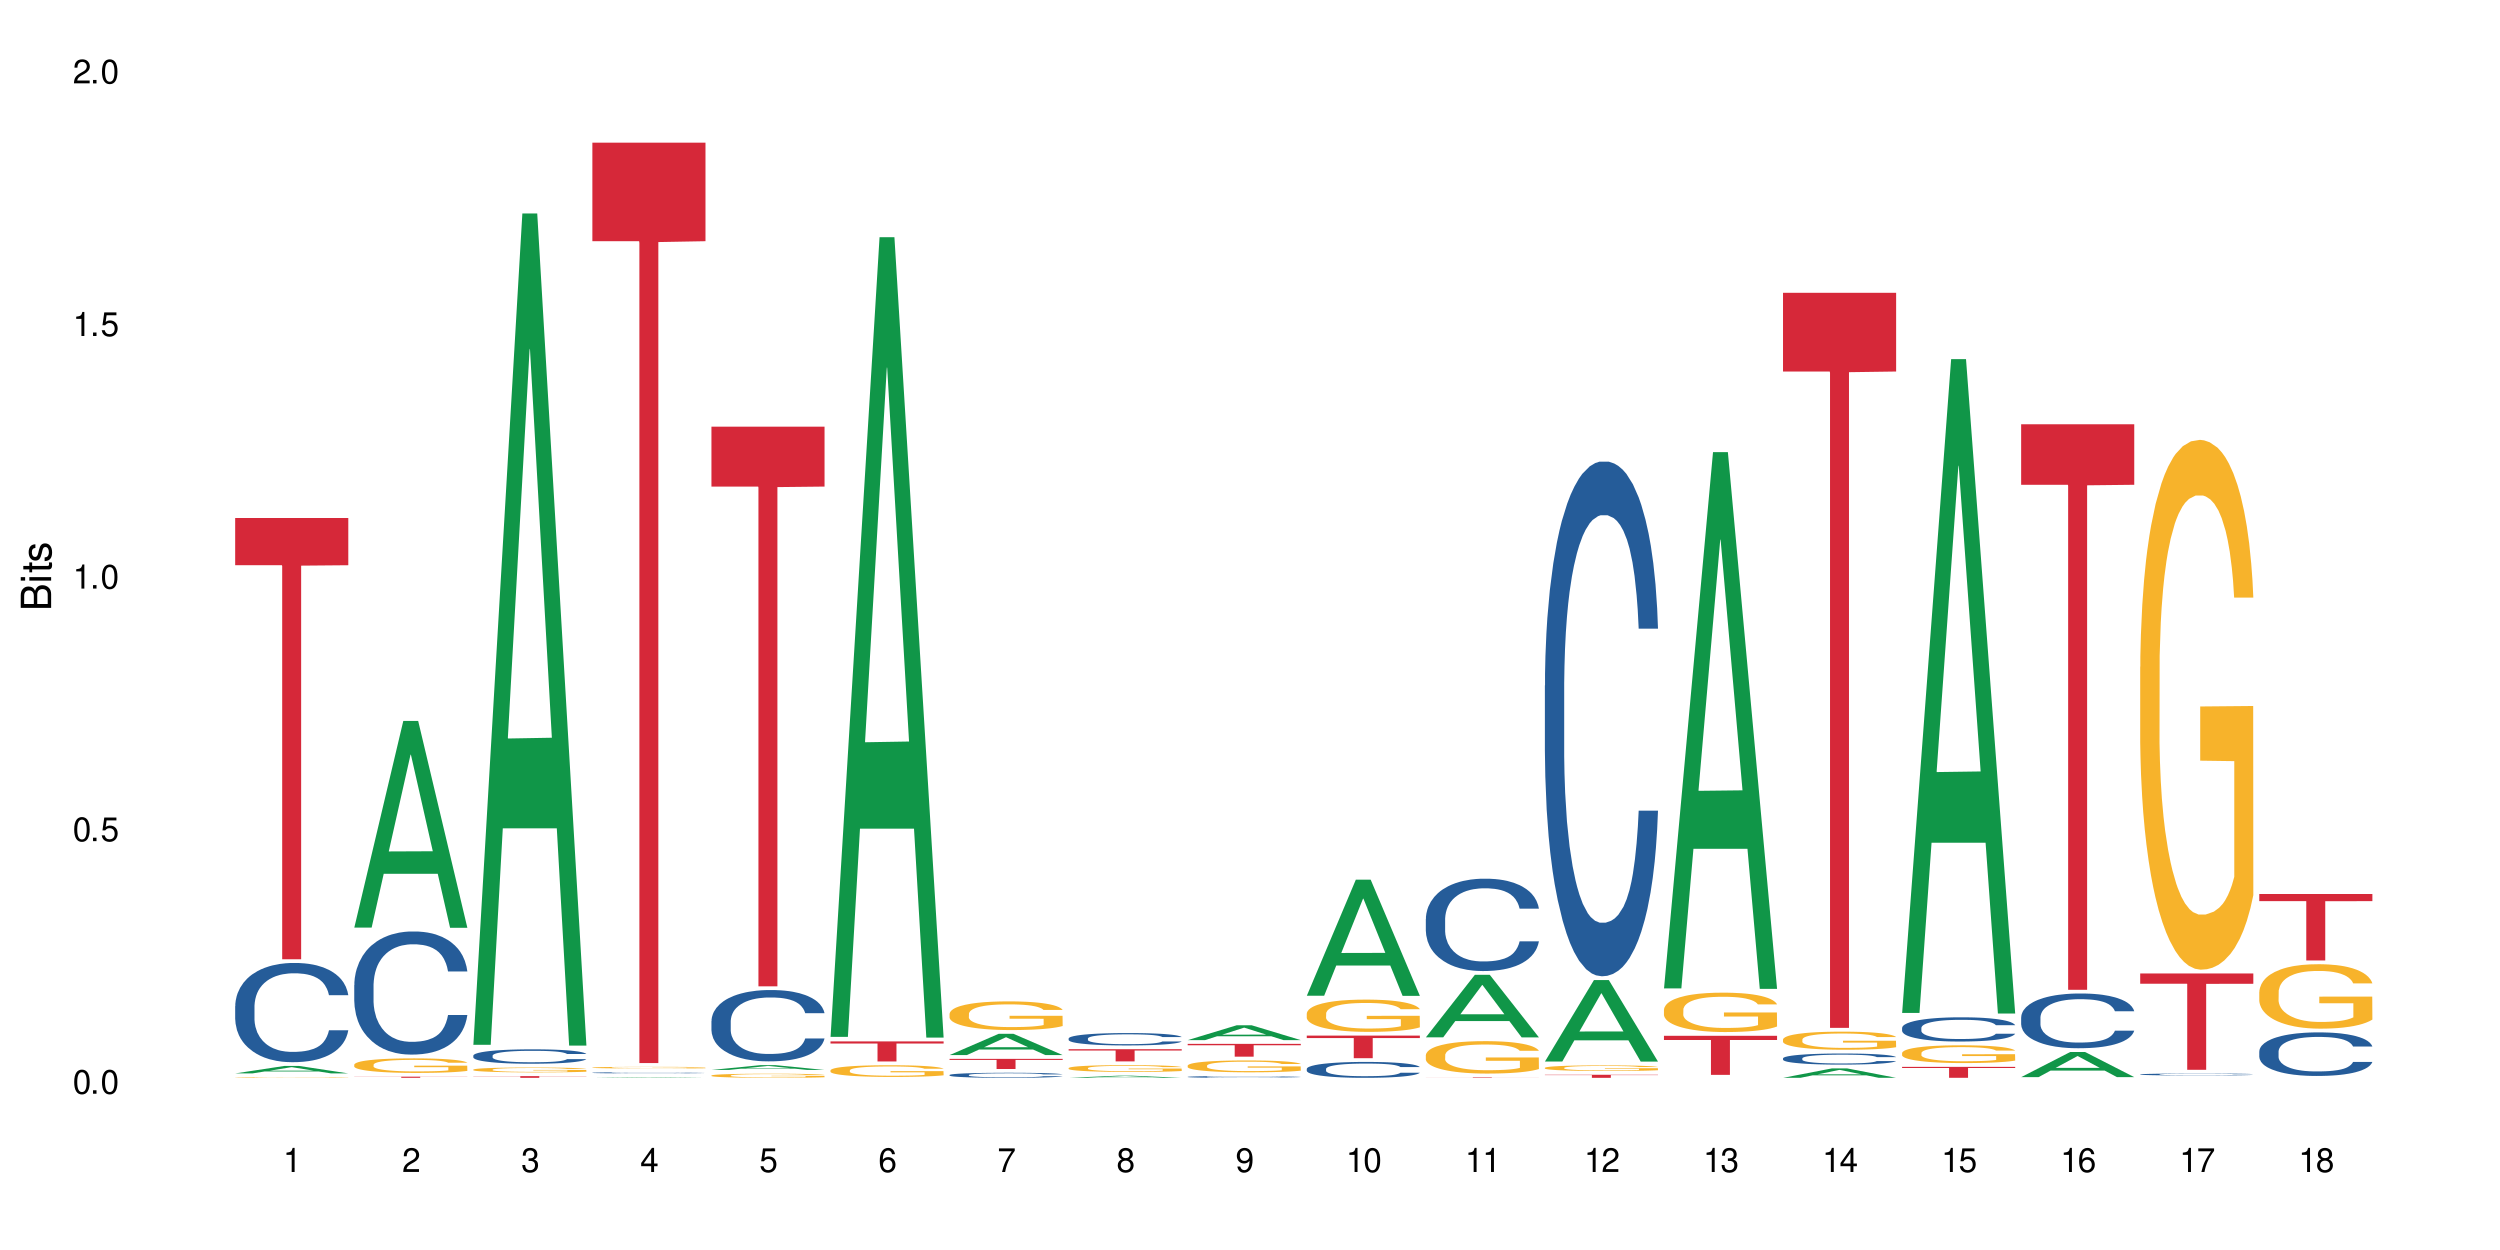 <?xml version="1.0" encoding="UTF-8"?>
<svg xmlns="http://www.w3.org/2000/svg" xmlns:xlink="http://www.w3.org/1999/xlink" width="720" height="360" viewBox="0 0 720 360">
<defs>
<g>
<g id="glyph-0-0">
</g>
<g id="glyph-0-1">
<path d="M 2.641 -6.938 C 2 -6.938 1.422 -6.656 1.078 -6.172 C 0.641 -5.562 0.406 -4.641 0.406 -3.359 C 0.406 -1.016 1.188 0.219 2.641 0.219 C 4.078 0.219 4.859 -1.016 4.859 -3.297 C 4.859 -4.641 4.656 -5.547 4.203 -6.172 C 3.844 -6.656 3.281 -6.938 2.641 -6.938 Z M 2.641 -6.188 C 3.547 -6.188 4 -5.25 4 -3.375 C 4 -1.406 3.562 -0.484 2.625 -0.484 C 1.734 -0.484 1.281 -1.438 1.281 -3.344 C 1.281 -5.25 1.734 -6.188 2.641 -6.188 Z M 2.641 -6.188 "/>
</g>
<g id="glyph-0-2">
<path d="M 1.828 -1 L 0.828 -1 L 0.828 0 L 1.828 0 Z M 1.828 -1 "/>
</g>
<g id="glyph-0-3">
<path d="M 4.562 -6.797 L 1.062 -6.797 L 0.547 -3.094 L 1.328 -3.094 C 1.719 -3.562 2.047 -3.734 2.578 -3.734 C 3.484 -3.734 4.062 -3.109 4.062 -2.094 C 4.062 -1.125 3.484 -0.531 2.578 -0.531 C 1.828 -0.531 1.375 -0.906 1.188 -1.672 L 0.328 -1.672 C 0.453 -1.109 0.547 -0.844 0.75 -0.594 C 1.125 -0.078 1.828 0.219 2.594 0.219 C 3.969 0.219 4.922 -0.781 4.922 -2.219 C 4.922 -3.562 4.031 -4.484 2.719 -4.484 C 2.25 -4.484 1.859 -4.359 1.469 -4.062 L 1.734 -5.969 L 4.562 -5.969 Z M 4.562 -6.797 "/>
</g>
<g id="glyph-0-4">
<path d="M 2.484 -4.938 L 2.484 0 L 3.328 0 L 3.328 -6.938 L 2.766 -6.938 C 2.469 -5.875 2.281 -5.734 0.984 -5.562 L 0.984 -4.938 Z M 2.484 -4.938 "/>
</g>
<g id="glyph-0-5">
<path d="M 4.859 -0.828 L 1.281 -0.828 C 1.359 -1.406 1.672 -1.781 2.5 -2.281 L 3.469 -2.828 C 4.406 -3.344 4.906 -4.062 4.906 -4.906 C 4.906 -5.484 4.672 -6.031 4.266 -6.406 C 3.859 -6.766 3.375 -6.938 2.719 -6.938 C 1.859 -6.938 1.219 -6.625 0.844 -6.031 C 0.609 -5.672 0.5 -5.234 0.484 -4.531 L 1.328 -4.531 C 1.359 -5.016 1.406 -5.281 1.531 -5.516 C 1.75 -5.938 2.188 -6.203 2.703 -6.203 C 3.469 -6.203 4.031 -5.641 4.031 -4.891 C 4.031 -4.344 3.719 -3.859 3.125 -3.516 L 2.234 -3 C 0.812 -2.172 0.406 -1.531 0.328 -0.016 L 4.859 -0.016 Z M 4.859 -0.828 "/>
</g>
<g id="glyph-0-6">
<path d="M 2.125 -3.188 L 2.578 -3.188 C 3.5 -3.188 3.984 -2.766 3.984 -1.922 C 3.984 -1.062 3.469 -0.531 2.594 -0.531 C 1.656 -0.531 1.203 -1 1.156 -2.016 L 0.312 -2.016 C 0.344 -1.453 0.438 -1.094 0.609 -0.781 C 0.953 -0.109 1.625 0.219 2.547 0.219 C 3.953 0.219 4.859 -0.625 4.859 -1.938 C 4.859 -2.828 4.516 -3.297 3.703 -3.594 C 4.344 -3.844 4.656 -4.328 4.656 -5.031 C 4.656 -6.219 3.875 -6.938 2.578 -6.938 C 1.203 -6.938 0.484 -6.172 0.453 -4.703 L 1.297 -4.703 C 1.312 -5.125 1.344 -5.359 1.453 -5.578 C 1.641 -5.969 2.062 -6.203 2.594 -6.203 C 3.344 -6.203 3.797 -5.75 3.797 -5 C 3.797 -4.516 3.609 -4.219 3.25 -4.047 C 3.016 -3.953 2.703 -3.922 2.125 -3.906 Z M 2.125 -3.188 "/>
</g>
<g id="glyph-0-7">
<path d="M 3.141 -1.672 L 3.141 0 L 3.984 0 L 3.984 -1.672 L 4.984 -1.672 L 4.984 -2.438 L 3.984 -2.438 L 3.984 -6.938 L 3.359 -6.938 L 0.266 -2.578 L 0.266 -1.672 Z M 3.141 -2.438 L 1 -2.438 L 3.141 -5.5 Z M 3.141 -2.438 "/>
</g>
<g id="glyph-0-8">
<path d="M 4.781 -5.125 C 4.609 -6.266 3.891 -6.938 2.844 -6.938 C 2.094 -6.938 1.422 -6.578 1.031 -5.953 C 0.594 -5.266 0.406 -4.422 0.406 -3.172 C 0.406 -2 0.578 -1.25 0.984 -0.641 C 1.359 -0.078 1.953 0.219 2.703 0.219 C 3.984 0.219 4.922 -0.75 4.922 -2.094 C 4.922 -3.375 4.062 -4.281 2.844 -4.281 C 2.172 -4.281 1.641 -4.031 1.281 -3.516 C 1.281 -5.234 1.828 -6.188 2.797 -6.188 C 3.391 -6.188 3.797 -5.797 3.938 -5.125 Z M 2.734 -3.531 C 3.547 -3.531 4.062 -2.953 4.062 -2.031 C 4.062 -1.156 3.484 -0.531 2.703 -0.531 C 1.922 -0.531 1.328 -1.188 1.328 -2.078 C 1.328 -2.938 1.906 -3.531 2.734 -3.531 Z M 2.734 -3.531 "/>
</g>
<g id="glyph-0-9">
<path d="M 4.984 -6.797 L 0.438 -6.797 L 0.438 -5.969 L 4.109 -5.969 C 2.5 -3.656 1.828 -2.234 1.328 0 L 2.219 0 C 2.594 -2.172 3.453 -4.047 4.984 -6.094 Z M 4.984 -6.797 "/>
</g>
<g id="glyph-0-10">
<path d="M 3.75 -3.656 C 4.469 -4.094 4.688 -4.438 4.688 -5.078 C 4.688 -6.172 3.844 -6.938 2.641 -6.938 C 1.438 -6.938 0.594 -6.172 0.594 -5.094 C 0.594 -4.438 0.812 -4.094 1.516 -3.656 C 0.734 -3.266 0.359 -2.703 0.359 -1.922 C 0.359 -0.656 1.281 0.219 2.641 0.219 C 3.984 0.219 4.922 -0.656 4.922 -1.922 C 4.922 -2.703 4.531 -3.266 3.75 -3.656 Z M 2.641 -6.188 C 3.359 -6.188 3.812 -5.75 3.812 -5.062 C 3.812 -4.406 3.344 -3.984 2.641 -3.984 C 1.922 -3.984 1.453 -4.406 1.453 -5.078 C 1.453 -5.75 1.922 -6.188 2.641 -6.188 Z M 2.641 -3.266 C 3.484 -3.266 4.062 -2.719 4.062 -1.906 C 4.062 -1.078 3.484 -0.531 2.625 -0.531 C 1.797 -0.531 1.219 -1.094 1.219 -1.906 C 1.219 -2.719 1.781 -3.266 2.641 -3.266 Z M 2.641 -3.266 "/>
</g>
<g id="glyph-0-11">
<path d="M 0.516 -1.578 C 0.672 -0.453 1.406 0.219 2.438 0.219 C 3.188 0.219 3.859 -0.141 4.266 -0.766 C 4.688 -1.453 4.891 -2.297 4.891 -3.547 C 4.891 -4.719 4.703 -5.453 4.312 -6.078 C 3.938 -6.641 3.344 -6.938 2.594 -6.938 C 1.297 -6.938 0.359 -5.969 0.359 -4.625 C 0.359 -3.344 1.234 -2.453 2.453 -2.453 C 3.094 -2.453 3.578 -2.672 4.016 -3.203 C 4 -1.484 3.469 -0.531 2.5 -0.531 C 1.906 -0.531 1.484 -0.906 1.359 -1.578 Z M 2.578 -6.203 C 3.375 -6.203 3.969 -5.531 3.969 -4.641 C 3.969 -3.797 3.391 -3.188 2.547 -3.188 C 1.734 -3.188 1.234 -3.766 1.234 -4.688 C 1.234 -5.562 1.797 -6.203 2.578 -6.203 Z M 2.578 -6.203 "/>
</g>
<g id="glyph-1-0">
</g>
<g id="glyph-1-1">
<path d="M 0 -0.953 L 0 -4.891 C 0 -5.719 -0.234 -6.344 -0.734 -6.797 C -1.188 -7.234 -1.812 -7.469 -2.5 -7.469 C -3.547 -7.469 -4.188 -7 -4.625 -5.875 C -4.984 -6.688 -5.625 -7.094 -6.531 -7.094 C -7.172 -7.094 -7.734 -6.859 -8.141 -6.391 C -8.562 -5.922 -8.75 -5.344 -8.75 -4.5 L -8.75 -0.953 Z M -4.984 -2.062 L -7.766 -2.062 L -7.766 -4.219 C -7.766 -4.844 -7.688 -5.203 -7.453 -5.5 C -7.219 -5.812 -6.859 -5.969 -6.375 -5.969 C -5.891 -5.969 -5.531 -5.812 -5.297 -5.5 C -5.062 -5.203 -4.984 -4.844 -4.984 -4.219 Z M -0.984 -2.062 L -4 -2.062 L -4 -4.781 C -4 -5.766 -3.438 -6.359 -2.484 -6.359 C -1.547 -6.359 -0.984 -5.766 -0.984 -4.781 Z M -0.984 -2.062 "/>
</g>
<g id="glyph-1-2">
<path d="M -6.281 -1.797 L -6.281 -0.797 L 0 -0.797 L 0 -1.797 Z M -8.75 -1.797 L -8.75 -0.797 L -7.484 -0.797 L -7.484 -1.797 Z M -8.75 -1.797 "/>
</g>
<g id="glyph-1-3">
<path d="M -6.281 -3.047 L -6.281 -2.016 L -8.016 -2.016 L -8.016 -1.016 L -6.281 -1.016 L -6.281 -0.172 L -5.469 -0.172 L -5.469 -1.016 L -0.719 -1.016 C -0.078 -1.016 0.281 -1.453 0.281 -2.234 C 0.281 -2.5 0.25 -2.719 0.188 -3.047 L -0.641 -3.047 C -0.609 -2.906 -0.594 -2.766 -0.594 -2.562 C -0.594 -2.141 -0.719 -2.016 -1.156 -2.016 L -5.469 -2.016 L -5.469 -3.047 Z M -6.281 -3.047 "/>
</g>
<g id="glyph-1-4">
<path d="M -4.531 -5.25 C -5.766 -5.25 -6.469 -4.422 -6.469 -2.969 C -6.469 -1.516 -5.719 -0.562 -4.547 -0.562 C -3.562 -0.562 -3.094 -1.062 -2.734 -2.562 L -2.516 -3.484 C -2.344 -4.188 -2.094 -4.469 -1.641 -4.469 C -1.047 -4.469 -0.641 -3.875 -0.641 -3 C -0.641 -2.453 -0.797 -2 -1.062 -1.75 C -1.25 -1.594 -1.422 -1.531 -1.875 -1.469 L -1.875 -0.406 C -0.422 -0.453 0.281 -1.266 0.281 -2.922 C 0.281 -4.5 -0.5 -5.516 -1.719 -5.516 C -2.656 -5.516 -3.172 -4.984 -3.469 -3.734 L -3.703 -2.766 C -3.891 -1.953 -4.156 -1.609 -4.594 -1.609 C -5.188 -1.609 -5.547 -2.125 -5.547 -2.938 C -5.547 -3.75 -5.203 -4.172 -4.531 -4.203 Z M -4.531 -5.25 "/>
</g>
</g>
</defs>
<rect x="-72" y="-36" width="864" height="432" fill="rgb(100%, 100%, 100%)" fill-opacity="1"/>
<path fill-rule="nonzero" fill="rgb(6.275%, 58.824%, 28.235%)" fill-opacity="1" d="M 67.73 309.137 L 67.766 309.137 L 81.859 306.996 L 86.141 306.996 L 100.309 309.141 L 95.332 309.141 L 91.781 308.582 L 76.223 308.582 L 72.742 309.137 L 67.73 309.137 L 77.719 308.348 L 90.352 308.348 L 84.055 307.344 L 83.984 307.344 L 83.914 307.348 L 77.684 308.348 L 77.719 308.348 Z M 67.73 309.137 "/>
<path fill-rule="nonzero" fill="rgb(14.51%, 36.078%, 60%)" fill-opacity="1" d="M 67.73 289.777 L 67.77 289.754 L 67.77 289.125 L 67.891 288.133 L 68.168 286.883 L 68.445 286.02 L 69.16 284.48 L 70.152 282.992 L 71.188 281.844 L 71.941 281.164 L 72.617 280.641 L 74.168 279.676 L 75.16 279.18 L 76.234 278.734 L 77.543 278.293 L 78.496 278.031 L 80.641 277.613 L 82.23 277.43 L 83.461 277.352 L 86.125 277.352 L 87.715 277.457 L 88.867 277.586 L 90.137 277.797 L 91.211 278.031 L 93.078 278.605 L 94.746 279.336 L 95.5 279.754 L 96.691 280.562 L 97.605 281.348 L 98.242 282.023 L 98.957 282.992 L 99.594 284.164 L 100.07 285.496 L 100.309 286.621 L 94.746 286.621 L 94.469 285.574 L 94.148 284.766 L 93.555 283.695 L 92.957 282.938 L 92.125 282.184 L 91.367 281.688 L 90.336 281.191 L 89.422 280.875 L 88.469 280.641 L 87.555 280.484 L 85.809 280.328 L 83.781 280.328 L 83.027 280.379 L 81.477 280.59 L 80.641 280.773 L 79.449 281.137 L 78.617 281.477 L 77.621 282 L 76.949 282.441 L 76.113 283.121 L 75.516 283.723 L 74.844 284.582 L 74.445 285.234 L 74.086 285.969 L 73.77 286.828 L 73.531 287.742 L 73.371 288.707 L 73.293 289.648 L 73.293 293.695 L 73.371 294.637 L 73.57 295.73 L 74.086 297.324 L 74.844 298.707 L 75.715 299.805 L 76.551 300.586 L 77.027 300.953 L 77.664 301.371 L 78.656 301.895 L 80.086 302.414 L 80.922 302.625 L 82.191 302.832 L 83.504 302.938 L 85.25 302.938 L 86.801 302.832 L 87.832 302.703 L 88.906 302.492 L 90.375 302.051 L 91.289 301.633 L 92.082 301.137 L 92.68 300.641 L 93.078 300.223 L 93.672 299.414 L 94.148 298.523 L 94.508 297.609 L 94.746 296.723 L 100.309 296.723 L 100.07 297.77 L 99.711 298.785 L 99.355 299.543 L 98.797 300.457 L 98.16 301.266 L 97.246 302.18 L 96.492 302.781 L 95.5 303.434 L 94.586 303.93 L 93.594 304.371 L 92.125 304.895 L 91.168 305.156 L 90.137 305.391 L 88.906 305.602 L 87.355 305.781 L 85.688 305.887 L 84.137 305.914 L 82.469 305.859 L 81.238 305.758 L 79.609 305.52 L 77.582 305.051 L 76.113 304.555 L 74.961 304.059 L 73.969 303.539 L 72.855 302.832 L 71.426 301.684 L 70.551 300.797 L 69.957 300.066 L 69.281 299.047 L 68.805 298.133 L 68.246 296.672 L 67.852 294.816 L 67.73 293.383 Z M 67.73 289.777 "/>
<path fill-rule="nonzero" fill="rgb(96.863%, 70.196%, 16.863%)" fill-opacity="1" d="M 67.73 310.305 L 67.77 310.305 L 67.77 310.301 L 67.93 310.293 L 68.328 310.281 L 68.844 310.273 L 69.398 310.266 L 69.758 310.262 L 70.352 310.258 L 70.871 310.254 L 72.18 310.246 L 73.848 310.238 L 74.762 310.234 L 75.797 310.23 L 77.266 310.23 L 77.941 310.227 L 80.008 310.223 L 87.754 310.223 L 89.977 310.227 L 91.25 310.227 L 92.242 310.23 L 93.273 310.23 L 94.547 310.234 L 95.738 310.238 L 96.691 310.242 L 97.645 310.25 L 98.441 310.254 L 99.113 310.262 L 99.711 310.266 L 100.07 310.273 L 100.309 310.281 L 94.785 310.281 L 94.469 310.273 L 94.109 310.27 L 93.516 310.262 L 92.32 310.254 L 91.211 310.25 L 90.258 310.246 L 89.062 310.246 L 87.914 310.242 L 81.793 310.242 L 80.684 310.246 L 79.887 310.246 L 78.773 310.25 L 78.102 310.25 L 77.703 310.254 L 76.512 310.258 L 75.715 310.262 L 75.277 310.266 L 74.723 310.273 L 74.324 310.277 L 73.887 310.285 L 73.648 310.289 L 73.332 310.301 L 73.293 310.332 L 73.41 310.34 L 73.648 310.348 L 73.969 310.352 L 74.445 310.359 L 74.922 310.363 L 75.754 310.371 L 76.473 310.375 L 77.027 310.379 L 78.102 310.383 L 78.535 310.387 L 79.57 310.387 L 80.641 310.391 L 81.953 310.395 L 88.945 310.395 L 90.453 310.391 L 92.164 310.391 L 92.996 310.387 L 93.594 310.387 L 94.148 310.383 L 94.824 310.383 L 94.824 310.34 L 85.012 310.34 L 85.012 310.32 L 100.266 310.32 L 100.309 310.387 L 99.473 310.391 L 98.441 310.398 L 97.445 310.402 L 96.414 310.402 L 94.945 310.406 L 93.754 310.41 L 91.926 310.41 L 90.258 310.414 L 81.754 310.414 L 80.363 310.41 L 79.094 310.41 L 77.82 310.406 L 76.234 310.402 L 75.199 310.402 L 74.129 310.398 L 73.055 310.395 L 72.102 310.387 L 70.828 310.379 L 70.152 310.375 L 69.52 310.371 L 69.043 310.363 L 68.605 310.359 L 68.289 310.352 L 67.969 310.344 L 67.809 310.336 L 67.73 310.332 Z M 67.73 310.305 "/>
<path fill-rule="nonzero" fill="rgb(83.922%, 15.686%, 22.353%)" fill-opacity="1" d="M 67.73 149.184 L 100.309 149.184 L 100.309 162.785 L 86.73 162.906 L 86.73 276.27 L 81.27 276.27 L 81.27 163.027 L 81.188 162.785 L 67.73 162.785 Z M 67.73 149.184 "/>
<path fill-rule="nonzero" fill="rgb(6.275%, 58.824%, 28.235%)" fill-opacity="1" d="M 102.023 267.145 L 102.055 267.09 L 116.152 207.621 L 120.434 207.621 L 134.598 267.199 L 129.621 267.199 L 126.07 251.648 L 110.512 251.648 L 107.035 267.145 L 102.023 267.145 L 112.012 245.215 L 124.645 245.16 L 118.344 217.355 L 118.273 217.301 L 118.207 217.465 L 111.977 245.16 L 112.012 245.215 Z M 102.023 267.145 "/>
<path fill-rule="nonzero" fill="rgb(14.51%, 36.078%, 60%)" fill-opacity="1" d="M 102.023 283.707 L 102.062 283.672 L 102.062 282.895 L 102.18 281.664 L 102.457 280.109 L 102.738 279.039 L 103.453 277.129 L 104.445 275.281 L 105.477 273.855 L 106.234 273.012 L 106.906 272.363 L 108.457 271.168 L 109.449 270.551 L 110.523 270 L 111.836 269.449 L 112.789 269.125 L 114.934 268.605 L 116.523 268.379 L 117.754 268.281 L 120.414 268.281 L 122.004 268.414 L 123.156 268.574 L 124.426 268.832 L 125.5 269.125 L 127.367 269.84 L 129.035 270.746 L 129.789 271.262 L 130.98 272.27 L 131.895 273.238 L 132.531 274.082 L 133.246 275.281 L 133.883 276.738 L 134.359 278.391 L 134.598 279.785 L 129.035 279.785 L 128.758 278.488 L 128.441 277.484 L 127.844 276.156 L 127.25 275.215 L 126.414 274.277 L 125.66 273.66 L 124.625 273.047 L 123.711 272.656 L 122.758 272.363 L 121.844 272.172 L 120.098 271.977 L 118.07 271.977 L 117.316 272.043 L 115.766 272.301 L 114.934 272.527 L 113.742 272.98 L 112.906 273.402 L 111.914 274.051 L 111.238 274.602 L 110.402 275.441 L 109.809 276.188 L 109.133 277.258 L 108.734 278.066 L 108.379 278.977 L 108.059 280.043 L 107.82 281.18 L 107.664 282.375 L 107.582 283.543 L 107.582 288.566 L 107.664 289.73 L 107.863 291.094 L 108.379 293.07 L 109.133 294.785 L 110.008 296.148 L 110.84 297.117 L 111.316 297.574 L 111.953 298.09 L 112.945 298.738 L 114.375 299.387 L 115.211 299.645 L 116.48 299.906 L 117.793 300.035 L 119.543 300.035 L 121.09 299.906 L 122.125 299.742 L 123.195 299.484 L 124.664 298.934 L 125.578 298.414 L 126.375 297.801 L 126.969 297.184 L 127.367 296.664 L 127.965 295.66 L 128.441 294.559 L 128.797 293.426 L 129.035 292.324 L 134.598 292.324 L 134.359 293.621 L 134 294.883 L 133.645 295.824 L 133.09 296.957 L 132.453 297.961 L 131.539 299.094 L 130.785 299.84 L 129.789 300.652 L 128.875 301.266 L 127.883 301.816 L 126.414 302.465 L 125.461 302.789 L 124.426 303.082 L 123.195 303.34 L 121.648 303.566 L 119.977 303.695 L 118.43 303.73 L 116.762 303.664 L 115.527 303.535 L 113.898 303.242 L 111.875 302.66 L 110.402 302.043 L 109.25 301.43 L 108.258 300.781 L 107.145 299.906 L 105.715 298.48 L 104.844 297.379 L 104.246 296.473 L 103.57 295.207 L 103.094 294.074 L 102.539 292.258 L 102.141 289.957 L 102.023 288.176 Z M 102.023 283.707 "/>
<path fill-rule="nonzero" fill="rgb(96.863%, 70.196%, 16.863%)" fill-opacity="1" d="M 102.023 306.605 L 102.062 306.602 L 102.062 306.523 L 102.219 306.352 L 102.617 306.117 L 103.133 305.922 L 103.691 305.766 L 104.047 305.688 L 104.645 305.57 L 105.16 305.488 L 106.473 305.316 L 108.141 305.156 L 109.055 305.086 L 110.086 305.02 L 111.555 304.949 L 112.23 304.922 L 114.297 304.859 L 116.641 304.82 L 119.223 304.809 L 120.414 304.812 L 122.043 304.828 L 124.27 304.871 L 125.539 304.91 L 126.531 304.949 L 127.566 304.996 L 128.836 305.074 L 130.027 305.168 L 130.98 305.258 L 131.938 305.375 L 132.73 305.496 L 133.406 305.629 L 134 305.789 L 134.359 305.926 L 134.598 306.059 L 129.074 306.059 L 128.758 305.926 L 128.398 305.82 L 127.805 305.695 L 127.207 305.602 L 126.613 305.531 L 125.5 305.43 L 124.547 305.371 L 123.355 305.316 L 122.203 305.281 L 120.891 305.258 L 120.098 305.25 L 117.992 305.25 L 116.086 305.277 L 114.973 305.309 L 114.18 305.34 L 113.066 305.395 L 112.391 305.441 L 111.992 305.473 L 110.801 305.59 L 110.008 305.699 L 109.57 305.77 L 109.012 305.887 L 108.617 305.988 L 108.18 306.141 L 107.941 306.258 L 107.621 306.516 L 107.582 307.207 L 107.703 307.352 L 107.941 307.508 L 108.258 307.648 L 108.734 307.793 L 109.211 307.902 L 110.047 308.051 L 110.762 308.152 L 111.316 308.219 L 112.391 308.32 L 112.828 308.355 L 113.859 308.422 L 114.934 308.477 L 116.242 308.523 L 117.238 308.547 L 118.824 308.566 L 120.852 308.566 L 123.234 308.543 L 124.746 308.512 L 125.777 308.48 L 126.453 308.453 L 127.289 308.41 L 127.883 308.375 L 128.441 308.332 L 129.117 308.266 L 129.117 307.352 L 119.301 307.348 L 119.301 306.918 L 134.559 306.914 L 134.598 308.41 L 133.762 308.516 L 132.73 308.613 L 131.738 308.691 L 130.703 308.758 L 129.234 308.828 L 128.043 308.875 L 126.215 308.93 L 124.547 308.965 L 122.797 308.984 L 121.25 308.996 L 119.422 309 L 117.793 308.992 L 116.047 308.973 L 114.656 308.941 L 113.383 308.902 L 112.113 308.852 L 110.523 308.773 L 109.488 308.707 L 108.418 308.625 L 107.344 308.531 L 106.391 308.426 L 105.754 308.348 L 105.121 308.254 L 104.445 308.141 L 103.809 308.012 L 103.332 307.891 L 102.895 307.758 L 102.578 307.633 L 102.262 307.461 L 102.102 307.32 L 102.023 307.203 Z M 102.023 306.605 "/>
<path fill-rule="nonzero" fill="rgb(83.922%, 15.686%, 22.353%)" fill-opacity="1" d="M 102.023 310.082 L 134.598 310.082 L 134.598 310.117 L 121.02 310.117 L 121.02 310.414 L 115.559 310.414 L 115.559 310.121 L 115.48 310.117 L 102.023 310.117 Z M 102.023 310.082 "/>
<path fill-rule="nonzero" fill="rgb(6.275%, 58.824%, 28.235%)" fill-opacity="1" d="M 136.312 300.898 L 136.348 300.676 L 150.441 61.469 L 154.723 61.469 L 168.887 301.125 L 163.91 301.125 L 160.359 238.566 L 144.805 238.566 L 141.324 300.898 L 136.312 300.898 L 146.301 212.688 L 158.934 212.465 L 152.637 100.625 L 152.566 100.398 L 152.496 101.074 L 146.266 212.465 L 146.301 212.688 Z M 136.312 300.898 "/>
<path fill-rule="nonzero" fill="rgb(14.51%, 36.078%, 60%)" fill-opacity="1" d="M 136.312 304.012 L 136.352 304.008 L 136.352 303.918 L 136.473 303.773 L 136.75 303.594 L 137.027 303.469 L 137.742 303.242 L 138.734 303.027 L 139.77 302.859 L 140.523 302.762 L 141.199 302.684 L 142.746 302.543 L 143.742 302.473 L 144.812 302.406 L 146.125 302.344 L 147.078 302.305 L 149.223 302.246 L 150.812 302.219 L 152.043 302.207 L 154.707 302.207 L 156.293 302.223 L 157.445 302.242 L 158.719 302.273 L 159.789 302.305 L 161.656 302.391 L 163.328 302.496 L 164.082 302.555 L 165.273 302.672 L 166.188 302.789 L 166.824 302.887 L 167.539 303.027 L 168.172 303.199 L 168.648 303.391 L 168.887 303.555 L 163.328 303.555 L 163.047 303.402 L 162.73 303.285 L 162.133 303.129 L 161.539 303.02 L 160.703 302.91 L 159.949 302.836 L 158.918 302.766 L 158.004 302.719 L 157.051 302.684 L 156.137 302.664 L 154.387 302.641 L 152.363 302.641 L 151.605 302.648 L 150.059 302.676 L 149.223 302.703 L 148.031 302.758 L 147.195 302.805 L 146.203 302.883 L 145.527 302.945 L 144.695 303.047 L 144.098 303.133 L 143.422 303.258 L 143.027 303.352 L 142.668 303.461 L 142.352 303.586 L 142.113 303.719 L 141.953 303.859 L 141.875 303.996 L 141.875 304.582 L 141.953 304.719 L 142.152 304.879 L 142.668 305.109 L 143.422 305.312 L 144.297 305.473 L 145.133 305.586 L 145.609 305.637 L 146.242 305.699 L 147.238 305.773 L 148.668 305.852 L 149.5 305.879 L 150.773 305.91 L 152.082 305.926 L 153.832 305.926 L 155.383 305.91 L 156.414 305.891 L 157.488 305.863 L 158.957 305.797 L 159.871 305.738 L 160.664 305.664 L 161.262 305.594 L 161.656 305.531 L 162.254 305.414 L 162.73 305.285 L 163.09 305.152 L 163.328 305.023 L 168.887 305.023 L 168.648 305.176 L 168.293 305.324 L 167.934 305.434 L 167.379 305.566 L 166.742 305.684 L 165.828 305.816 L 165.074 305.902 L 164.082 306 L 163.168 306.07 L 162.176 306.137 L 160.703 306.211 L 159.75 306.25 L 158.719 306.281 L 157.488 306.312 L 155.938 306.34 L 154.27 306.355 L 152.719 306.359 L 151.051 306.352 L 149.82 306.336 L 148.191 306.301 L 146.164 306.234 L 144.695 306.16 L 143.543 306.09 L 142.551 306.012 L 141.438 305.91 L 140.008 305.742 L 139.133 305.613 L 138.535 305.508 L 137.863 305.359 L 137.383 305.227 L 136.828 305.016 L 136.43 304.746 L 136.312 304.539 Z M 136.312 304.012 "/>
<path fill-rule="nonzero" fill="rgb(96.863%, 70.196%, 16.863%)" fill-opacity="1" d="M 136.312 308.043 L 136.352 308.039 L 136.352 308.016 L 136.512 307.957 L 136.906 307.879 L 137.426 307.812 L 137.98 307.762 L 138.34 307.734 L 138.934 307.695 L 139.449 307.668 L 140.762 307.609 L 142.43 307.555 L 143.344 307.531 L 144.375 307.512 L 145.848 307.488 L 146.523 307.477 L 148.586 307.457 L 150.93 307.445 L 153.516 307.441 L 154.707 307.441 L 156.336 307.445 L 158.559 307.461 L 159.832 307.473 L 160.824 307.488 L 161.855 307.504 L 163.129 307.527 L 164.32 307.559 L 165.273 307.59 L 166.227 307.629 L 167.02 307.672 L 167.695 307.715 L 168.293 307.77 L 168.648 307.812 L 168.887 307.859 L 163.367 307.859 L 163.047 307.812 L 162.691 307.777 L 162.094 307.738 L 161.5 307.707 L 160.902 307.68 L 159.789 307.648 L 158.836 307.629 L 157.645 307.609 L 156.492 307.598 L 155.184 307.59 L 152.281 307.59 L 150.375 307.598 L 149.262 307.605 L 148.469 307.617 L 147.355 307.637 L 146.68 307.652 L 146.285 307.664 L 145.09 307.703 L 144.297 307.738 L 143.859 307.762 L 143.305 307.801 L 142.906 307.836 L 142.469 307.887 L 142.23 307.926 L 141.914 308.012 L 141.875 308.242 L 141.992 308.293 L 142.23 308.344 L 142.551 308.391 L 143.027 308.438 L 143.504 308.477 L 144.336 308.527 L 145.051 308.559 L 145.609 308.582 L 146.68 308.617 L 147.117 308.629 L 148.152 308.652 L 149.223 308.668 L 150.535 308.684 L 151.527 308.691 L 153.117 308.699 L 155.145 308.699 L 157.527 308.691 L 159.035 308.68 L 160.07 308.672 L 160.742 308.66 L 161.578 308.648 L 162.176 308.633 L 162.73 308.621 L 163.406 308.598 L 163.406 308.293 L 153.594 308.289 L 153.594 308.148 L 168.848 308.145 L 168.887 308.648 L 168.055 308.684 L 167.02 308.715 L 166.027 308.742 L 164.996 308.762 L 163.523 308.785 L 162.332 308.801 L 160.504 308.82 L 158.836 308.832 L 157.09 308.84 L 155.539 308.844 L 152.082 308.844 L 150.336 308.836 L 148.945 308.824 L 147.676 308.812 L 146.402 308.793 L 144.812 308.77 L 143.781 308.746 L 142.707 308.719 L 141.637 308.688 L 140.684 308.652 L 140.047 308.625 L 139.41 308.594 L 138.734 308.555 L 138.102 308.512 L 137.625 308.473 L 137.188 308.43 L 136.867 308.387 L 136.551 308.328 L 136.391 308.281 L 136.312 308.242 Z M 136.312 308.043 "/>
<path fill-rule="nonzero" fill="rgb(83.922%, 15.686%, 22.353%)" fill-opacity="1" d="M 136.312 309.926 L 168.887 309.926 L 168.887 309.98 L 155.312 309.98 L 155.312 310.414 L 149.848 310.414 L 149.848 309.98 L 136.312 309.98 Z M 136.312 309.926 "/>
<path fill-rule="nonzero" fill="rgb(6.275%, 58.824%, 28.235%)" fill-opacity="1" d="M 170.602 310.414 L 170.637 310.414 L 184.734 310.223 L 189.016 310.223 L 203.18 310.414 L 198.203 310.414 L 194.652 310.363 L 179.094 310.363 L 175.613 310.414 L 170.602 310.414 L 180.59 310.344 L 193.227 310.344 L 186.926 310.254 L 186.785 310.254 L 180.555 310.344 L 180.59 310.344 Z M 170.602 310.414 "/>
<path fill-rule="nonzero" fill="rgb(14.51%, 36.078%, 60%)" fill-opacity="1" d="M 170.602 308.953 L 170.641 308.953 L 170.641 308.945 L 170.762 308.934 L 171.039 308.918 L 171.316 308.91 L 172.031 308.891 L 173.027 308.875 L 174.059 308.859 L 174.812 308.852 L 175.488 308.848 L 177.039 308.836 L 178.031 308.828 L 179.105 308.824 L 180.414 308.82 L 181.367 308.816 L 183.516 308.812 L 185.102 308.809 L 190.586 308.809 L 191.738 308.812 L 193.008 308.812 L 194.082 308.816 L 195.949 308.824 L 197.617 308.832 L 198.371 308.836 L 199.562 308.844 L 200.477 308.855 L 201.113 308.863 L 201.828 308.875 L 202.465 308.887 L 202.941 308.902 L 203.18 308.918 L 197.617 308.918 L 197.34 308.902 L 197.02 308.895 L 196.426 308.883 L 195.828 308.875 L 194.996 308.863 L 194.238 308.859 L 193.207 308.852 L 192.293 308.848 L 191.34 308.848 L 190.426 308.844 L 184.348 308.844 L 183.516 308.848 L 182.32 308.852 L 181.488 308.855 L 180.496 308.863 L 179.82 308.867 L 178.984 308.875 L 178.391 308.883 L 177.715 308.891 L 177.316 308.898 L 176.957 308.91 L 176.641 308.918 L 176.402 308.93 L 176.242 308.941 L 176.164 308.953 L 176.164 309 L 176.242 309.008 L 176.441 309.023 L 176.957 309.039 L 177.715 309.059 L 178.586 309.07 L 179.422 309.078 L 179.898 309.082 L 180.535 309.09 L 181.527 309.094 L 182.957 309.102 L 183.793 309.102 L 185.062 309.105 L 190.703 309.105 L 191.777 309.102 L 193.246 309.098 L 194.16 309.09 L 194.957 309.086 L 195.551 309.078 L 195.949 309.074 L 196.543 309.066 L 197.02 309.055 L 197.379 309.043 L 197.617 309.035 L 203.18 309.035 L 202.941 309.047 L 202.582 309.059 L 202.227 309.066 L 201.668 309.078 L 201.035 309.086 L 200.121 309.098 L 199.363 309.105 L 198.371 309.113 L 197.457 309.117 L 196.465 309.125 L 194.996 309.129 L 194.043 309.133 L 193.008 309.137 L 191.777 309.137 L 190.227 309.141 L 184.109 309.141 L 182.48 309.137 L 180.453 309.133 L 178.984 309.125 L 177.832 309.121 L 176.84 309.113 L 175.727 309.105 L 174.297 309.094 L 173.422 309.082 L 172.828 309.074 L 172.152 309.062 L 171.676 309.051 L 171.117 309.035 L 170.723 309.012 L 170.602 308.996 Z M 170.602 308.953 "/>
<path fill-rule="nonzero" fill="rgb(96.863%, 70.196%, 16.863%)" fill-opacity="1" d="M 170.602 307.453 L 170.641 307.453 L 170.641 307.445 L 170.801 307.426 L 171.199 307.398 L 171.715 307.379 L 172.27 307.359 L 172.629 307.352 L 173.227 307.336 L 173.742 307.328 L 175.051 307.309 L 176.719 307.289 L 177.633 307.281 L 178.668 307.273 L 180.137 307.266 L 180.812 307.266 L 182.879 307.258 L 185.223 307.254 L 187.805 307.25 L 188.996 307.25 L 190.625 307.254 L 192.852 307.258 L 194.121 307.262 L 195.113 307.266 L 196.148 307.273 L 197.418 307.281 L 198.609 307.293 L 199.562 307.301 L 200.516 307.316 L 201.312 307.328 L 201.988 307.344 L 202.582 307.363 L 202.941 307.379 L 203.18 307.395 L 197.656 307.395 L 197.34 307.379 L 196.98 307.367 L 196.387 307.352 L 195.789 307.34 L 195.195 307.332 L 194.082 307.32 L 193.129 307.316 L 191.938 307.309 L 190.785 307.305 L 189.473 307.301 L 186.574 307.301 L 184.664 307.305 L 183.555 307.309 L 182.758 307.312 L 181.648 307.316 L 180.973 307.324 L 180.574 307.328 L 179.383 307.34 L 178.586 307.352 L 178.152 307.359 L 177.594 307.375 L 177.199 307.387 L 176.762 307.402 L 176.523 307.414 L 176.203 307.445 L 176.164 307.523 L 176.285 307.539 L 176.523 307.559 L 176.84 307.574 L 177.316 307.59 L 177.793 307.602 L 178.629 307.617 L 179.344 307.629 L 179.898 307.637 L 180.973 307.648 L 181.41 307.652 L 182.441 307.66 L 183.516 307.668 L 184.824 307.672 L 185.816 307.676 L 191.816 307.676 L 193.328 307.672 L 194.359 307.668 L 195.035 307.664 L 195.867 307.66 L 196.465 307.656 L 197.02 307.648 L 197.695 307.645 L 197.695 307.539 L 187.883 307.539 L 187.883 307.492 L 203.141 307.488 L 203.18 307.66 L 202.344 307.672 L 201.312 307.684 L 200.316 307.691 L 199.285 307.699 L 197.816 307.707 L 196.625 307.711 L 194.797 307.719 L 193.129 307.723 L 191.379 307.723 L 189.832 307.727 L 186.375 307.727 L 184.625 307.723 L 183.234 307.719 L 181.965 307.715 L 180.691 307.711 L 179.105 307.699 L 178.07 307.691 L 177 307.684 L 175.926 307.672 L 174.973 307.66 L 174.336 307.652 L 173.703 307.641 L 173.027 307.629 L 172.391 307.613 L 171.914 307.602 L 171.477 307.586 L 171.16 307.57 L 170.84 307.551 L 170.684 307.535 L 170.602 307.523 Z M 170.602 307.453 "/>
<path fill-rule="nonzero" fill="rgb(83.922%, 15.686%, 22.353%)" fill-opacity="1" d="M 170.602 41.094 L 203.18 41.094 L 203.18 69.465 L 189.602 69.715 L 189.602 306.168 L 184.141 306.168 L 184.141 69.965 L 184.062 69.465 L 170.602 69.465 Z M 170.602 41.094 "/>
<path fill-rule="nonzero" fill="rgb(6.275%, 58.824%, 28.235%)" fill-opacity="1" d="M 204.895 308.145 L 204.93 308.141 L 219.023 306.758 L 223.305 306.758 L 237.469 308.145 L 232.492 308.145 L 228.941 307.781 L 213.387 307.781 L 209.906 308.145 L 204.895 308.145 L 214.883 307.633 L 227.516 307.633 L 221.215 306.984 L 221.145 306.984 L 221.078 306.988 L 214.848 307.633 L 214.883 307.633 Z M 204.895 308.145 "/>
<path fill-rule="nonzero" fill="rgb(14.51%, 36.078%, 60%)" fill-opacity="1" d="M 204.895 294.078 L 204.934 294.059 L 204.934 293.609 L 205.051 292.895 L 205.332 291.996 L 205.609 291.375 L 206.324 290.266 L 207.316 289.199 L 208.348 288.371 L 209.105 287.883 L 209.781 287.508 L 211.328 286.812 L 212.32 286.457 L 213.395 286.137 L 214.707 285.82 L 215.66 285.633 L 217.805 285.332 L 219.395 285.199 L 220.625 285.145 L 223.285 285.145 L 224.875 285.219 L 226.027 285.312 L 227.301 285.461 L 228.371 285.633 L 230.238 286.043 L 231.906 286.57 L 232.664 286.871 L 233.855 287.453 L 234.77 288.016 L 235.402 288.504 L 236.117 289.199 L 236.754 290.043 L 237.23 291 L 237.469 291.805 L 231.906 291.805 L 231.629 291.055 L 231.312 290.473 L 230.715 289.703 L 230.121 289.16 L 229.285 288.617 L 228.531 288.258 L 227.496 287.902 L 226.586 287.676 L 225.629 287.508 L 224.719 287.395 L 222.969 287.281 L 220.941 287.281 L 220.188 287.32 L 218.641 287.473 L 217.805 287.602 L 216.613 287.863 L 215.777 288.109 L 214.785 288.484 L 214.109 288.805 L 213.277 289.293 L 212.68 289.723 L 212.004 290.344 L 211.605 290.812 L 211.25 291.336 L 210.934 291.957 L 210.691 292.613 L 210.535 293.309 L 210.453 293.984 L 210.453 296.895 L 210.535 297.57 L 210.734 298.355 L 211.25 299.5 L 212.004 300.496 L 212.879 301.285 L 213.711 301.848 L 214.188 302.109 L 214.824 302.41 L 215.816 302.785 L 217.25 303.16 L 218.082 303.312 L 219.355 303.461 L 220.664 303.539 L 222.414 303.539 L 223.961 303.461 L 224.996 303.367 L 226.066 303.219 L 227.539 302.898 L 228.453 302.598 L 229.246 302.242 L 229.84 301.887 L 230.238 301.586 L 230.836 301.004 L 231.312 300.367 L 231.668 299.707 L 231.906 299.07 L 237.469 299.07 L 237.23 299.82 L 236.875 300.555 L 236.516 301.098 L 235.961 301.754 L 235.324 302.336 L 234.41 302.992 L 233.656 303.426 L 232.664 303.895 L 231.75 304.25 L 230.754 304.57 L 229.285 304.945 L 228.332 305.133 L 227.301 305.301 L 226.066 305.453 L 224.52 305.582 L 222.852 305.66 L 221.301 305.676 L 219.633 305.641 L 218.398 305.566 L 216.773 305.395 L 214.746 305.059 L 213.277 304.699 L 212.125 304.344 L 211.129 303.969 L 210.02 303.461 L 208.586 302.637 L 207.715 302 L 207.117 301.473 L 206.441 300.742 L 205.965 300.082 L 205.41 299.031 L 205.012 297.699 L 204.895 296.668 Z M 204.895 294.078 "/>
<path fill-rule="nonzero" fill="rgb(96.863%, 70.196%, 16.863%)" fill-opacity="1" d="M 204.895 309.734 L 204.934 309.734 L 204.934 309.711 L 205.094 309.664 L 205.488 309.598 L 206.004 309.539 L 206.562 309.496 L 206.918 309.477 L 207.516 309.441 L 208.031 309.418 L 209.344 309.371 L 211.012 309.324 L 211.926 309.305 L 212.957 309.285 L 214.426 309.266 L 215.102 309.258 L 217.168 309.242 L 219.512 309.23 L 222.094 309.227 L 223.285 309.227 L 224.914 309.23 L 227.141 309.242 L 228.41 309.254 L 229.406 309.266 L 230.438 309.281 L 231.707 309.301 L 232.902 309.328 L 233.855 309.352 L 234.809 309.387 L 235.602 309.422 L 236.277 309.457 L 236.875 309.504 L 237.23 309.543 L 237.469 309.578 L 231.945 309.578 L 231.629 309.543 L 231.273 309.512 L 230.676 309.477 L 230.078 309.449 L 229.484 309.43 L 228.371 309.402 L 227.418 309.383 L 226.227 309.371 L 225.074 309.359 L 223.762 309.352 L 220.863 309.352 L 218.957 309.359 L 217.844 309.367 L 217.051 309.375 L 215.938 309.391 L 215.262 309.406 L 214.863 309.414 L 213.672 309.449 L 212.879 309.477 L 212.441 309.5 L 211.887 309.531 L 211.488 309.559 L 211.051 309.605 L 210.812 309.637 L 210.496 309.711 L 210.453 309.906 L 210.574 309.945 L 210.812 309.992 L 211.129 310.031 L 211.605 310.07 L 212.082 310.102 L 212.918 310.145 L 213.633 310.172 L 214.188 310.191 L 215.262 310.223 L 215.699 310.23 L 216.73 310.25 L 217.805 310.266 L 219.117 310.277 L 220.109 310.285 L 221.699 310.289 L 223.723 310.289 L 226.105 310.285 L 227.617 310.277 L 228.648 310.266 L 229.324 310.258 L 230.16 310.246 L 230.754 310.238 L 231.312 310.227 L 231.988 310.207 L 231.988 309.945 L 222.176 309.945 L 222.176 309.824 L 237.43 309.824 L 237.469 310.246 L 236.637 310.277 L 235.602 310.305 L 234.609 310.328 L 233.574 310.344 L 232.105 310.367 L 230.914 310.379 L 229.086 310.395 L 227.418 310.402 L 225.672 310.41 L 224.121 310.414 L 220.664 310.414 L 218.918 310.406 L 217.527 310.398 L 216.254 310.387 L 214.984 310.371 L 213.395 310.348 L 212.363 310.332 L 211.289 310.309 L 210.215 310.281 L 209.262 310.25 L 208.629 310.23 L 207.992 310.203 L 207.316 310.172 L 206.68 310.133 L 206.203 310.102 L 205.766 310.062 L 205.449 310.027 L 205.133 309.977 L 204.973 309.938 L 204.895 309.906 Z M 204.895 309.734 "/>
<path fill-rule="nonzero" fill="rgb(83.922%, 15.686%, 22.353%)" fill-opacity="1" d="M 204.895 122.879 L 237.469 122.879 L 237.469 140.133 L 223.895 140.285 L 223.895 284.062 L 218.43 284.062 L 218.43 140.438 L 218.352 140.133 L 204.895 140.133 Z M 204.895 122.879 "/>
<path fill-rule="nonzero" fill="rgb(6.275%, 58.824%, 28.235%)" fill-opacity="1" d="M 239.184 298.617 L 239.219 298.402 L 253.312 68.316 L 257.594 68.316 L 271.762 298.836 L 266.781 298.836 L 263.234 238.66 L 247.676 238.66 L 244.195 298.617 L 239.184 298.617 L 249.172 213.77 L 261.805 213.555 L 255.508 105.977 L 255.438 105.762 L 255.367 106.41 L 249.137 213.555 L 249.172 213.77 Z M 239.184 298.617 "/>
<path fill-rule="nonzero" fill="rgb(96.863%, 70.196%, 16.863%)" fill-opacity="1" d="M 239.184 308.23 L 239.223 308.23 L 239.223 308.168 L 239.383 308.027 L 239.781 307.84 L 240.297 307.68 L 240.852 307.559 L 241.211 307.492 L 241.805 307.402 L 242.32 307.332 L 243.633 307.195 L 245.301 307.066 L 246.215 307.008 L 247.25 306.957 L 248.719 306.898 L 249.395 306.879 L 251.461 306.828 L 253.805 306.797 L 256.387 306.789 L 257.578 306.793 L 259.207 306.805 L 261.43 306.836 L 262.703 306.867 L 263.695 306.898 L 264.727 306.938 L 266 307 L 267.191 307.074 L 268.145 307.148 L 269.098 307.242 L 269.895 307.34 L 270.566 307.445 L 271.164 307.578 L 271.52 307.684 L 271.762 307.793 L 266.238 307.793 L 265.922 307.684 L 265.562 307.602 L 264.965 307.5 L 264.371 307.426 L 263.773 307.367 L 262.664 307.285 L 261.707 307.238 L 260.516 307.195 L 259.363 307.168 L 258.055 307.148 L 257.258 307.141 L 255.152 307.141 L 253.246 307.164 L 252.133 307.188 L 251.34 307.215 L 250.227 307.258 L 249.551 307.297 L 249.156 307.32 L 247.965 307.418 L 247.168 307.504 L 246.73 307.562 L 246.176 307.652 L 245.777 307.738 L 245.34 307.859 L 245.102 307.953 L 244.785 308.16 L 244.746 308.715 L 244.863 308.832 L 245.102 308.961 L 245.422 309.07 L 245.898 309.188 L 246.375 309.277 L 247.207 309.395 L 247.922 309.477 L 248.48 309.527 L 249.551 309.613 L 249.988 309.641 L 251.023 309.695 L 252.094 309.738 L 253.406 309.773 L 254.398 309.793 L 255.988 309.809 L 258.016 309.809 L 260.398 309.789 L 261.906 309.766 L 262.941 309.742 L 263.617 309.719 L 264.449 309.688 L 265.047 309.656 L 265.602 309.621 L 266.277 309.57 L 266.277 308.832 L 256.465 308.828 L 256.465 308.484 L 271.719 308.48 L 271.762 309.688 L 270.926 309.77 L 269.895 309.848 L 268.898 309.91 L 267.867 309.965 L 266.398 310.023 L 265.203 310.059 L 263.379 310.102 L 261.707 310.129 L 259.961 310.148 L 258.41 310.156 L 256.586 310.16 L 254.957 310.152 L 253.207 310.137 L 251.816 310.109 L 250.547 310.082 L 249.273 310.039 L 247.684 309.977 L 246.652 309.922 L 245.578 309.859 L 244.508 309.781 L 243.555 309.699 L 242.918 309.633 L 242.281 309.559 L 241.605 309.469 L 240.973 309.363 L 240.496 309.266 L 240.059 309.16 L 239.738 309.059 L 239.422 308.918 L 239.262 308.809 L 239.184 308.711 Z M 239.184 308.23 "/>
<path fill-rule="nonzero" fill="rgb(83.922%, 15.686%, 22.353%)" fill-opacity="1" d="M 239.184 299.918 L 271.762 299.918 L 271.762 300.535 L 258.184 300.543 L 258.184 305.707 L 252.723 305.707 L 252.723 300.547 L 252.641 300.535 L 239.184 300.535 Z M 239.184 299.918 "/>
<path fill-rule="nonzero" fill="rgb(6.275%, 58.824%, 28.235%)" fill-opacity="1" d="M 273.473 303.855 L 273.508 303.852 L 287.605 297.742 L 291.887 297.742 L 306.051 303.863 L 301.074 303.863 L 297.523 302.266 L 281.965 302.266 L 278.484 303.855 L 273.473 303.855 L 283.465 301.605 L 296.098 301.598 L 289.797 298.742 L 289.727 298.734 L 289.656 298.754 L 283.43 301.598 L 283.465 301.605 Z M 273.473 303.855 "/>
<path fill-rule="nonzero" fill="rgb(14.51%, 36.078%, 60%)" fill-opacity="1" d="M 273.473 309.59 L 273.516 309.59 L 273.516 309.559 L 273.633 309.508 L 273.91 309.445 L 274.188 309.398 L 274.906 309.32 L 275.898 309.246 L 276.93 309.188 L 277.684 309.152 L 278.359 309.125 L 279.91 309.078 L 280.902 309.051 L 281.977 309.027 L 283.285 309.004 L 284.242 308.992 L 286.387 308.973 L 287.977 308.961 L 289.207 308.957 L 291.867 308.957 L 293.457 308.965 L 294.609 308.969 L 295.879 308.98 L 296.953 308.992 L 298.82 309.023 L 300.488 309.059 L 301.242 309.082 L 302.434 309.121 L 303.348 309.16 L 303.984 309.195 L 304.699 309.246 L 305.336 309.305 L 305.812 309.375 L 306.051 309.43 L 300.488 309.43 L 300.211 309.379 L 299.895 309.336 L 299.297 309.281 L 298.699 309.242 L 297.867 309.203 L 297.113 309.18 L 296.078 309.152 L 295.164 309.137 L 294.211 309.125 L 293.297 309.117 L 291.551 309.109 L 289.523 309.109 L 288.77 309.113 L 287.219 309.121 L 286.387 309.133 L 285.195 309.152 L 284.359 309.168 L 283.367 309.195 L 282.691 309.219 L 281.855 309.254 L 281.262 309.281 L 280.586 309.328 L 280.188 309.359 L 279.832 309.398 L 279.512 309.441 L 279.273 309.488 L 279.117 309.539 L 279.035 309.586 L 279.035 309.793 L 279.117 309.84 L 279.312 309.895 L 279.832 309.977 L 280.586 310.047 L 281.461 310.102 L 282.293 310.145 L 282.77 310.16 L 283.406 310.184 L 284.398 310.211 L 285.828 310.234 L 286.664 310.246 L 287.934 310.258 L 289.246 310.262 L 290.992 310.262 L 292.543 310.258 L 293.574 310.25 L 294.648 310.242 L 296.117 310.219 L 297.031 310.195 L 297.828 310.172 L 298.422 310.145 L 298.82 310.125 L 299.414 310.082 L 299.895 310.039 L 300.25 309.992 L 300.488 309.945 L 306.051 309.945 L 305.812 310 L 305.453 310.051 L 305.098 310.09 L 304.539 310.137 L 303.906 310.176 L 302.992 310.223 L 302.238 310.254 L 301.242 310.289 L 300.328 310.312 L 299.336 310.336 L 297.867 310.363 L 296.914 310.375 L 295.879 310.387 L 294.648 310.398 L 293.098 310.406 L 291.43 310.414 L 289.883 310.414 L 288.215 310.41 L 286.98 310.406 L 285.352 310.395 L 283.328 310.371 L 281.855 310.344 L 280.703 310.32 L 279.711 310.293 L 278.598 310.258 L 277.168 310.199 L 276.297 310.152 L 275.699 310.117 L 275.023 310.066 L 274.547 310.02 L 273.992 309.941 L 273.594 309.848 L 273.473 309.777 Z M 273.473 309.59 "/>
<path fill-rule="nonzero" fill="rgb(96.863%, 70.196%, 16.863%)" fill-opacity="1" d="M 273.473 291.934 L 273.516 291.926 L 273.516 291.777 L 273.672 291.438 L 274.07 290.969 L 274.586 290.586 L 275.145 290.281 L 275.5 290.125 L 276.098 289.898 L 276.613 289.73 L 277.922 289.391 L 279.594 289.074 L 280.508 288.941 L 281.539 288.812 L 283.008 288.668 L 283.684 288.613 L 285.75 288.496 L 288.094 288.418 L 290.676 288.395 L 291.867 288.402 L 293.496 288.434 L 295.723 288.516 L 296.992 288.594 L 297.984 288.668 L 299.02 288.766 L 300.289 288.918 L 301.48 289.098 L 302.434 289.277 L 303.391 289.504 L 304.184 289.746 L 304.859 290.012 L 305.453 290.328 L 305.812 290.594 L 306.051 290.855 L 300.527 290.855 L 300.211 290.594 L 299.852 290.387 L 299.258 290.141 L 298.66 289.957 L 298.066 289.816 L 296.953 289.617 L 296 289.496 L 294.809 289.391 L 293.656 289.324 L 292.344 289.277 L 291.551 289.266 L 289.445 289.266 L 287.539 289.316 L 286.426 289.379 L 285.629 289.438 L 284.52 289.551 L 283.844 289.641 L 283.445 289.703 L 282.254 289.934 L 281.461 290.148 L 281.023 290.289 L 280.465 290.516 L 280.07 290.719 L 279.633 291.023 L 279.395 291.25 L 279.074 291.762 L 279.035 293.121 L 279.156 293.406 L 279.395 293.715 L 279.711 293.988 L 280.188 294.273 L 280.664 294.492 L 281.5 294.789 L 282.215 294.984 L 282.77 295.113 L 283.844 295.316 L 284.281 295.383 L 285.312 295.52 L 286.387 295.625 L 287.695 295.715 L 288.691 295.762 L 290.277 295.797 L 292.305 295.797 L 294.688 295.754 L 296.199 295.691 L 297.23 295.633 L 297.906 295.578 L 298.742 295.496 L 299.336 295.422 L 299.895 295.34 L 300.566 295.211 L 300.566 293.406 L 290.754 293.398 L 290.754 292.555 L 306.012 292.547 L 306.051 295.496 L 305.215 295.699 L 304.184 295.898 L 303.191 296.047 L 302.156 296.176 L 300.688 296.32 L 299.496 296.41 L 297.668 296.516 L 296 296.582 L 294.25 296.629 L 292.703 296.652 L 290.875 296.66 L 289.246 296.645 L 287.496 296.598 L 286.109 296.539 L 284.836 296.461 L 283.566 296.363 L 281.977 296.207 L 280.941 296.078 L 279.871 295.918 L 278.797 295.73 L 277.844 295.527 L 277.207 295.367 L 276.574 295.188 L 275.898 294.961 L 275.262 294.703 L 274.785 294.469 L 274.348 294.207 L 274.031 293.957 L 273.711 293.617 L 273.555 293.348 L 273.473 293.113 Z M 273.473 291.934 "/>
<path fill-rule="nonzero" fill="rgb(83.922%, 15.686%, 22.353%)" fill-opacity="1" d="M 273.473 304.945 L 306.051 304.945 L 306.051 305.258 L 292.473 305.262 L 292.473 307.875 L 287.012 307.875 L 287.012 305.266 L 286.934 305.258 L 273.473 305.258 Z M 273.473 304.945 "/>
<path fill-rule="nonzero" fill="rgb(6.275%, 58.824%, 28.235%)" fill-opacity="1" d="M 307.766 310.414 L 307.801 310.414 L 321.895 309.801 L 326.176 309.801 L 340.34 310.414 L 335.363 310.414 L 331.812 310.254 L 316.258 310.254 L 312.777 310.414 L 307.766 310.414 L 317.754 310.188 L 330.387 310.188 L 324.086 309.898 L 324.02 309.898 L 323.949 309.902 L 317.719 310.188 L 317.754 310.188 Z M 307.766 310.414 "/>
<path fill-rule="nonzero" fill="rgb(14.51%, 36.078%, 60%)" fill-opacity="1" d="M 307.766 299.07 L 307.805 299.07 L 307.805 298.992 L 307.926 298.867 L 308.203 298.711 L 308.48 298.602 L 309.195 298.41 L 310.188 298.223 L 311.223 298.082 L 311.977 297.996 L 312.652 297.93 L 314.199 297.809 L 315.195 297.746 L 316.266 297.691 L 317.578 297.637 L 318.531 297.605 L 320.676 297.551 L 322.266 297.527 L 323.496 297.52 L 326.16 297.52 L 327.746 297.531 L 328.898 297.547 L 330.172 297.574 L 331.242 297.605 L 333.109 297.676 L 334.777 297.766 L 335.535 297.82 L 336.727 297.922 L 337.641 298.02 L 338.273 298.102 L 338.992 298.223 L 339.625 298.371 L 340.102 298.535 L 340.34 298.676 L 334.777 298.676 L 334.5 298.547 L 334.184 298.445 L 333.586 298.312 L 332.992 298.219 L 332.156 298.121 L 331.402 298.062 L 330.371 298 L 329.457 297.961 L 328.504 297.93 L 327.59 297.91 L 325.84 297.891 L 323.816 297.891 L 323.059 297.898 L 321.512 297.922 L 320.676 297.945 L 319.484 297.992 L 318.648 298.035 L 317.656 298.102 L 316.98 298.156 L 316.148 298.238 L 315.551 298.316 L 314.875 298.422 L 314.48 298.504 L 314.121 298.598 L 313.805 298.703 L 313.566 298.816 L 313.406 298.938 L 313.328 299.055 L 313.328 299.562 L 313.406 299.68 L 313.605 299.816 L 314.121 300.016 L 314.875 300.188 L 315.75 300.324 L 316.586 300.422 L 317.062 300.469 L 317.695 300.52 L 318.691 300.586 L 320.121 300.652 L 320.953 300.68 L 322.227 300.703 L 323.535 300.719 L 325.285 300.719 L 326.832 300.703 L 327.867 300.688 L 328.938 300.66 L 330.41 300.605 L 331.324 300.555 L 332.117 300.492 L 332.715 300.43 L 333.109 300.379 L 333.707 300.277 L 334.184 300.164 L 334.539 300.051 L 334.777 299.941 L 340.34 299.941 L 340.102 300.07 L 339.746 300.199 L 339.387 300.293 L 338.832 300.406 L 338.195 300.508 L 337.281 300.621 L 336.527 300.699 L 335.535 300.777 L 334.621 300.84 L 333.629 300.898 L 332.156 300.961 L 331.203 300.996 L 330.172 301.023 L 328.938 301.051 L 327.391 301.074 L 325.723 301.086 L 324.172 301.09 L 322.504 301.082 L 321.273 301.07 L 319.645 301.039 L 317.617 300.98 L 316.148 300.918 L 314.996 300.855 L 314.004 300.793 L 312.891 300.703 L 311.461 300.559 L 310.586 300.449 L 309.988 300.359 L 309.312 300.23 L 308.836 300.117 L 308.281 299.934 L 307.883 299.703 L 307.766 299.523 Z M 307.766 299.07 "/>
<path fill-rule="nonzero" fill="rgb(96.863%, 70.196%, 16.863%)" fill-opacity="1" d="M 307.766 307.598 L 307.805 307.594 L 307.805 307.559 L 307.965 307.477 L 308.359 307.367 L 308.879 307.277 L 309.434 307.203 L 309.789 307.168 L 310.387 307.113 L 310.902 307.074 L 312.215 306.992 L 313.883 306.918 L 314.797 306.887 L 315.828 306.855 L 317.301 306.82 L 317.977 306.809 L 320.039 306.781 L 322.383 306.762 L 324.965 306.758 L 326.16 306.758 L 327.789 306.766 L 330.012 306.785 L 331.285 306.805 L 332.277 306.82 L 333.309 306.844 L 334.582 306.879 L 335.773 306.922 L 336.727 306.965 L 337.68 307.02 L 338.473 307.078 L 339.148 307.141 L 339.746 307.215 L 340.102 307.277 L 340.34 307.34 L 334.82 307.34 L 334.5 307.277 L 334.145 307.23 L 333.547 307.172 L 332.953 307.129 L 332.355 307.094 L 331.242 307.047 L 330.289 307.02 L 329.098 306.992 L 327.945 306.977 L 326.637 306.965 L 325.84 306.961 L 323.734 306.961 L 321.828 306.977 L 320.715 306.988 L 319.922 307.004 L 318.809 307.031 L 318.133 307.051 L 317.738 307.066 L 316.543 307.121 L 315.75 307.172 L 315.312 307.207 L 314.758 307.262 L 314.359 307.309 L 313.922 307.379 L 313.684 307.434 L 313.367 307.555 L 313.328 307.879 L 313.445 307.945 L 313.684 308.02 L 314.004 308.082 L 314.48 308.152 L 314.957 308.203 L 315.789 308.273 L 316.504 308.32 L 317.062 308.352 L 318.133 308.398 L 318.57 308.414 L 319.605 308.449 L 320.676 308.473 L 321.988 308.492 L 322.98 308.504 L 324.57 308.512 L 326.594 308.512 L 328.98 308.504 L 330.488 308.488 L 331.523 308.473 L 332.195 308.461 L 333.031 308.441 L 333.629 308.426 L 334.184 308.406 L 334.859 308.375 L 334.859 307.945 L 325.047 307.945 L 325.047 307.742 L 340.301 307.742 L 340.34 308.441 L 339.508 308.492 L 338.473 308.535 L 337.48 308.574 L 336.449 308.602 L 334.977 308.637 L 333.785 308.66 L 331.957 308.684 L 330.289 308.699 L 328.543 308.711 L 326.992 308.715 L 325.164 308.719 L 323.535 308.715 L 321.789 308.703 L 320.398 308.688 L 319.125 308.672 L 317.855 308.648 L 316.266 308.609 L 315.234 308.578 L 314.16 308.543 L 313.09 308.496 L 312.137 308.449 L 311.5 308.41 L 310.863 308.367 L 310.188 308.316 L 309.551 308.254 L 309.074 308.199 L 308.641 308.137 L 308.32 308.078 L 308.004 307.996 L 307.844 307.93 L 307.766 307.875 Z M 307.766 307.598 "/>
<path fill-rule="nonzero" fill="rgb(83.922%, 15.686%, 22.353%)" fill-opacity="1" d="M 307.766 302.172 L 340.34 302.172 L 340.34 302.547 L 326.766 302.551 L 326.766 305.676 L 321.301 305.676 L 321.301 302.551 L 321.223 302.547 L 307.766 302.547 Z M 307.766 302.172 "/>
<path fill-rule="nonzero" fill="rgb(6.275%, 58.824%, 28.235%)" fill-opacity="1" d="M 342.055 299.551 L 342.09 299.547 L 356.188 295.273 L 360.465 295.273 L 374.633 299.555 L 369.656 299.555 L 366.105 298.438 L 350.547 298.438 L 347.066 299.551 L 342.055 299.551 L 352.043 297.977 L 364.68 297.973 L 358.379 295.973 L 358.309 295.969 L 358.238 295.98 L 352.008 297.973 L 352.043 297.977 Z M 342.055 299.551 "/>
<path fill-rule="nonzero" fill="rgb(14.51%, 36.078%, 60%)" fill-opacity="1" d="M 342.055 310.129 L 342.094 310.129 L 342.094 310.117 L 342.215 310.102 L 342.492 310.078 L 342.77 310.062 L 343.484 310.035 L 344.48 310.008 L 345.512 309.988 L 346.266 309.977 L 346.941 309.969 L 348.492 309.949 L 349.484 309.941 L 350.559 309.934 L 351.867 309.926 L 352.82 309.922 L 354.965 309.914 L 356.555 309.91 L 362.039 309.91 L 363.191 309.914 L 364.461 309.918 L 365.535 309.922 L 367.402 309.93 L 369.07 309.945 L 369.824 309.953 L 371.016 309.965 L 371.93 309.98 L 372.566 309.992 L 373.281 310.008 L 373.918 310.031 L 374.395 310.055 L 374.633 310.074 L 369.07 310.074 L 368.793 310.055 L 368.473 310.039 L 367.879 310.02 L 367.281 310.008 L 366.449 309.996 L 365.691 309.984 L 364.66 309.977 L 363.746 309.973 L 362.793 309.969 L 361.879 309.965 L 360.133 309.961 L 357.352 309.961 L 355.801 309.965 L 354.965 309.969 L 353.773 309.977 L 352.941 309.98 L 351.949 309.992 L 351.273 310 L 350.438 310.012 L 349.844 310.023 L 349.168 310.035 L 348.77 310.047 L 348.41 310.062 L 348.094 310.078 L 347.855 310.094 L 347.695 310.109 L 347.617 310.125 L 347.617 310.199 L 347.695 310.215 L 347.895 310.234 L 348.41 310.262 L 349.168 310.285 L 350.039 310.305 L 350.875 310.32 L 351.352 310.328 L 351.988 310.336 L 352.98 310.344 L 354.41 310.352 L 355.246 310.355 L 356.516 310.359 L 357.828 310.363 L 359.574 310.363 L 361.125 310.359 L 362.156 310.359 L 363.23 310.355 L 364.699 310.348 L 365.613 310.34 L 366.406 310.328 L 367.004 310.32 L 367.402 310.312 L 367.996 310.301 L 368.473 310.285 L 368.832 310.27 L 369.07 310.25 L 374.633 310.25 L 374.395 310.27 L 374.035 310.289 L 373.68 310.301 L 373.121 310.316 L 372.484 310.332 L 371.574 310.348 L 370.816 310.359 L 369.824 310.371 L 368.91 310.379 L 367.918 310.387 L 366.449 310.398 L 365.496 310.402 L 364.461 310.406 L 363.23 310.41 L 361.68 310.414 L 356.793 310.414 L 355.562 310.41 L 353.934 310.406 L 351.906 310.398 L 350.438 310.391 L 349.285 310.383 L 348.293 310.371 L 347.18 310.359 L 345.75 310.34 L 344.875 310.324 L 344.281 310.312 L 343.605 310.293 L 343.129 310.277 L 342.57 310.25 L 342.176 310.219 L 342.055 310.191 Z M 342.055 310.129 "/>
<path fill-rule="nonzero" fill="rgb(96.863%, 70.196%, 16.863%)" fill-opacity="1" d="M 342.055 306.871 L 342.094 306.871 L 342.094 306.809 L 342.254 306.668 L 342.652 306.473 L 343.168 306.312 L 343.723 306.188 L 344.082 306.125 L 344.676 306.031 L 345.195 305.961 L 346.504 305.82 L 348.172 305.691 L 349.086 305.633 L 350.121 305.582 L 351.59 305.52 L 352.266 305.5 L 354.332 305.449 L 356.676 305.418 L 359.258 305.41 L 360.449 305.414 L 362.078 305.426 L 364.301 305.457 L 365.574 305.488 L 366.566 305.52 L 367.602 305.562 L 368.871 305.625 L 370.062 305.699 L 371.016 305.773 L 371.969 305.867 L 372.766 305.969 L 373.441 306.078 L 374.035 306.207 L 374.395 306.316 L 374.633 306.426 L 369.109 306.426 L 368.793 306.316 L 368.434 306.234 L 367.84 306.129 L 367.242 306.055 L 366.645 305.996 L 365.535 305.914 L 364.582 305.863 L 363.391 305.82 L 362.238 305.793 L 360.926 305.773 L 360.133 305.77 L 358.027 305.77 L 356.117 305.789 L 355.008 305.816 L 354.211 305.84 L 353.098 305.887 L 352.426 305.926 L 352.027 305.949 L 350.836 306.047 L 350.039 306.133 L 349.605 306.191 L 349.047 306.285 L 348.648 306.371 L 348.215 306.496 L 347.977 306.59 L 347.656 306.801 L 347.617 307.363 L 347.738 307.48 L 347.977 307.609 L 348.293 307.723 L 348.77 307.84 L 349.246 307.93 L 350.082 308.055 L 350.797 308.133 L 351.352 308.188 L 352.426 308.27 L 352.859 308.301 L 353.895 308.355 L 354.965 308.398 L 356.277 308.438 L 357.27 308.457 L 358.859 308.473 L 360.887 308.473 L 363.27 308.453 L 364.777 308.426 L 365.812 308.402 L 366.488 308.379 L 367.32 308.348 L 367.918 308.316 L 368.473 308.281 L 369.148 308.227 L 369.148 307.48 L 359.336 307.48 L 359.336 307.129 L 374.594 307.125 L 374.633 308.348 L 373.797 308.43 L 372.766 308.512 L 371.77 308.574 L 370.738 308.629 L 369.27 308.688 L 368.078 308.723 L 366.25 308.77 L 364.582 308.797 L 362.832 308.816 L 361.285 308.824 L 359.457 308.828 L 357.828 308.82 L 356.078 308.801 L 354.688 308.777 L 353.418 308.746 L 352.145 308.707 L 350.559 308.641 L 349.523 308.586 L 348.453 308.52 L 347.379 308.441 L 346.426 308.359 L 345.789 308.293 L 345.152 308.219 L 344.48 308.125 L 343.844 308.02 L 343.367 307.922 L 342.93 307.812 L 342.613 307.711 L 342.293 307.57 L 342.137 307.457 L 342.055 307.359 Z M 342.055 306.871 "/>
<path fill-rule="nonzero" fill="rgb(83.922%, 15.686%, 22.353%)" fill-opacity="1" d="M 342.055 300.637 L 374.633 300.637 L 374.633 301.031 L 361.055 301.035 L 361.055 304.328 L 355.594 304.328 L 355.594 301.039 L 355.512 301.031 L 342.055 301.031 Z M 342.055 300.637 "/>
<path fill-rule="nonzero" fill="rgb(6.275%, 58.824%, 28.235%)" fill-opacity="1" d="M 376.348 286.773 L 376.383 286.742 L 390.477 253.352 L 394.758 253.352 L 408.922 286.805 L 403.945 286.805 L 400.395 278.07 L 384.84 278.07 L 381.359 286.773 L 376.348 286.773 L 386.336 274.457 L 398.969 274.426 L 392.668 258.816 L 392.598 258.785 L 392.531 258.879 L 386.301 274.426 L 386.336 274.457 Z M 376.348 286.773 "/>
<path fill-rule="nonzero" fill="rgb(14.51%, 36.078%, 60%)" fill-opacity="1" d="M 376.348 307.828 L 376.387 307.824 L 376.387 307.723 L 376.504 307.566 L 376.781 307.363 L 377.062 307.227 L 377.777 306.98 L 378.77 306.742 L 379.801 306.555 L 380.559 306.449 L 381.234 306.363 L 382.781 306.211 L 383.773 306.129 L 384.848 306.059 L 386.16 305.988 L 387.113 305.945 L 389.258 305.879 L 390.848 305.848 L 392.078 305.836 L 394.738 305.836 L 396.328 305.855 L 397.48 305.875 L 398.754 305.906 L 399.824 305.945 L 401.691 306.039 L 403.359 306.156 L 404.113 306.223 L 405.309 306.352 L 406.219 306.477 L 406.855 306.586 L 407.57 306.742 L 408.207 306.93 L 408.684 307.141 L 408.922 307.324 L 403.359 307.324 L 403.082 307.156 L 402.766 307.023 L 402.168 306.855 L 401.574 306.73 L 400.738 306.609 L 399.984 306.531 L 398.949 306.453 L 398.035 306.402 L 397.082 306.363 L 396.168 306.34 L 394.422 306.312 L 392.395 306.312 L 391.641 306.32 L 390.09 306.355 L 389.258 306.387 L 388.066 306.445 L 387.23 306.496 L 386.238 306.582 L 385.562 306.652 L 384.727 306.762 L 384.133 306.859 L 383.457 306.996 L 383.059 307.102 L 382.703 307.219 L 382.383 307.355 L 382.145 307.504 L 381.988 307.656 L 381.906 307.809 L 381.906 308.457 L 381.988 308.605 L 382.188 308.781 L 382.703 309.039 L 383.457 309.262 L 384.332 309.434 L 385.164 309.562 L 385.641 309.621 L 386.277 309.688 L 387.27 309.77 L 388.699 309.855 L 389.535 309.887 L 390.805 309.922 L 392.117 309.938 L 393.867 309.938 L 395.414 309.922 L 396.449 309.898 L 397.52 309.867 L 398.992 309.797 L 399.902 309.727 L 400.699 309.648 L 401.293 309.57 L 401.691 309.504 L 402.289 309.371 L 402.766 309.23 L 403.121 309.086 L 403.359 308.941 L 408.922 308.941 L 408.684 309.109 L 408.328 309.273 L 407.969 309.395 L 407.414 309.539 L 406.777 309.668 L 405.863 309.816 L 405.109 309.914 L 404.113 310.016 L 403.203 310.098 L 402.207 310.168 L 400.738 310.25 L 399.785 310.293 L 398.754 310.332 L 397.52 310.363 L 395.973 310.395 L 394.301 310.41 L 392.754 310.414 L 391.086 310.406 L 389.852 310.391 L 388.223 310.352 L 386.199 310.277 L 384.727 310.195 L 383.578 310.117 L 382.582 310.035 L 381.473 309.922 L 380.039 309.738 L 379.168 309.594 L 378.57 309.477 L 377.895 309.312 L 377.418 309.168 L 376.863 308.934 L 376.465 308.637 L 376.348 308.406 Z M 376.348 307.828 "/>
<path fill-rule="nonzero" fill="rgb(96.863%, 70.196%, 16.863%)" fill-opacity="1" d="M 376.348 291.867 L 376.387 291.855 L 376.387 291.688 L 376.543 291.305 L 376.941 290.777 L 377.457 290.348 L 378.016 290.008 L 378.371 289.828 L 378.969 289.574 L 379.484 289.387 L 380.797 289.004 L 382.465 288.648 L 383.379 288.496 L 384.41 288.352 L 385.879 288.191 L 386.555 288.129 L 388.621 287.996 L 390.965 287.91 L 393.547 287.883 L 394.738 287.895 L 396.367 287.926 L 398.594 288.02 L 399.863 288.105 L 400.859 288.191 L 401.891 288.301 L 403.16 288.469 L 404.352 288.676 L 405.309 288.879 L 406.262 289.133 L 407.055 289.402 L 407.73 289.699 L 408.328 290.059 L 408.684 290.355 L 408.922 290.652 L 403.398 290.652 L 403.082 290.355 L 402.727 290.125 L 402.129 289.844 L 401.531 289.641 L 400.938 289.48 L 399.824 289.258 L 398.871 289.125 L 397.68 289.004 L 396.527 288.93 L 395.215 288.879 L 394.422 288.859 L 392.316 288.859 L 390.41 288.922 L 389.297 288.988 L 388.504 289.055 L 387.391 289.184 L 386.715 289.285 L 386.316 289.352 L 385.125 289.617 L 384.332 289.855 L 383.895 290.016 L 383.34 290.27 L 382.941 290.5 L 382.504 290.84 L 382.266 291.094 L 381.949 291.672 L 381.906 293.199 L 382.027 293.52 L 382.266 293.867 L 382.582 294.176 L 383.059 294.496 L 383.535 294.742 L 384.371 295.074 L 385.086 295.293 L 385.641 295.438 L 386.715 295.668 L 387.152 295.746 L 388.184 295.898 L 389.258 296.016 L 390.566 296.117 L 391.562 296.168 L 393.152 296.211 L 395.176 296.211 L 397.559 296.16 L 399.07 296.094 L 400.102 296.023 L 400.777 295.965 L 401.613 295.871 L 402.207 295.785 L 402.766 295.695 L 403.441 295.551 L 403.441 293.52 L 393.629 293.512 L 393.629 292.562 L 408.883 292.555 L 408.922 295.871 L 408.086 296.102 L 407.055 296.32 L 406.062 296.492 L 405.027 296.637 L 403.559 296.797 L 402.367 296.898 L 400.539 297.016 L 398.871 297.094 L 397.125 297.145 L 395.574 297.172 L 393.746 297.18 L 392.117 297.16 L 390.371 297.109 L 388.98 297.043 L 387.707 296.957 L 386.438 296.848 L 384.848 296.668 L 383.816 296.523 L 382.742 296.348 L 381.668 296.137 L 380.715 295.906 L 380.082 295.727 L 379.445 295.523 L 378.77 295.27 L 378.133 294.98 L 377.656 294.719 L 377.219 294.422 L 376.902 294.141 L 376.586 293.758 L 376.426 293.453 L 376.348 293.191 Z M 376.348 291.867 "/>
<path fill-rule="nonzero" fill="rgb(83.922%, 15.686%, 22.353%)" fill-opacity="1" d="M 376.348 298.262 L 408.922 298.262 L 408.922 298.957 L 395.344 298.961 L 395.344 304.754 L 389.883 304.754 L 389.883 298.969 L 389.805 298.957 L 376.348 298.957 Z M 376.348 298.262 "/>
<path fill-rule="nonzero" fill="rgb(6.275%, 58.824%, 28.235%)" fill-opacity="1" d="M 410.637 298.75 L 410.672 298.734 L 424.766 280.742 L 429.047 280.742 L 443.211 298.77 L 438.234 298.77 L 434.688 294.062 L 419.129 294.062 L 415.648 298.75 L 410.637 298.75 L 420.625 292.117 L 433.258 292.102 L 426.961 283.688 L 426.891 283.672 L 426.82 283.723 L 420.59 292.102 L 420.625 292.117 Z M 410.637 298.75 "/>
<path fill-rule="nonzero" fill="rgb(14.51%, 36.078%, 60%)" fill-opacity="1" d="M 410.637 264.645 L 410.676 264.621 L 410.676 264.039 L 410.797 263.113 L 411.074 261.949 L 411.352 261.145 L 412.066 259.711 L 413.059 258.328 L 414.094 257.258 L 414.848 256.625 L 415.523 256.141 L 417.074 255.242 L 418.066 254.781 L 419.137 254.367 L 420.449 253.953 L 421.402 253.711 L 423.547 253.32 L 425.137 253.152 L 426.367 253.078 L 429.031 253.078 L 430.621 253.176 L 431.77 253.297 L 433.043 253.492 L 434.113 253.711 L 435.98 254.246 L 437.652 254.926 L 438.406 255.312 L 439.598 256.066 L 440.512 256.797 L 441.148 257.43 L 441.863 258.328 L 442.496 259.422 L 442.973 260.66 L 443.211 261.703 L 437.652 261.703 L 437.371 260.734 L 437.055 259.98 L 436.461 258.984 L 435.863 258.277 L 435.027 257.574 L 434.273 257.113 L 433.242 256.652 L 432.328 256.359 L 431.375 256.141 L 430.461 255.996 L 428.711 255.848 L 426.688 255.848 L 425.93 255.898 L 424.383 256.094 L 423.547 256.262 L 422.355 256.602 L 421.523 256.918 L 420.527 257.402 L 419.852 257.816 L 419.02 258.449 L 418.422 259.008 L 417.746 259.809 L 417.352 260.418 L 416.992 261.098 L 416.676 261.898 L 416.438 262.75 L 416.277 263.648 L 416.199 264.523 L 416.199 268.289 L 416.277 269.164 L 416.477 270.184 L 416.992 271.668 L 417.746 272.957 L 418.621 273.977 L 419.457 274.707 L 419.934 275.047 L 420.566 275.434 L 421.562 275.922 L 422.992 276.406 L 423.824 276.602 L 425.098 276.793 L 426.406 276.891 L 428.156 276.891 L 429.707 276.793 L 430.738 276.672 L 431.812 276.48 L 433.281 276.066 L 434.195 275.676 L 434.988 275.215 L 435.586 274.754 L 435.98 274.363 L 436.578 273.613 L 437.055 272.785 L 437.414 271.934 L 437.652 271.109 L 443.211 271.109 L 442.973 272.082 L 442.617 273.027 L 442.258 273.734 L 441.703 274.582 L 441.066 275.336 L 440.152 276.188 L 439.398 276.746 L 438.406 277.355 L 437.492 277.816 L 436.5 278.23 L 435.027 278.715 L 434.074 278.957 L 433.043 279.176 L 431.812 279.371 L 430.262 279.539 L 428.594 279.637 L 427.043 279.664 L 425.375 279.613 L 424.145 279.516 L 422.516 279.297 L 420.488 278.859 L 419.02 278.398 L 417.867 277.938 L 416.875 277.449 L 415.762 276.793 L 414.332 275.727 L 413.457 274.898 L 412.863 274.219 L 412.188 273.27 L 411.711 272.422 L 411.152 271.059 L 410.754 269.336 L 410.637 268 Z M 410.637 264.645 "/>
<path fill-rule="nonzero" fill="rgb(96.863%, 70.196%, 16.863%)" fill-opacity="1" d="M 410.637 303.852 L 410.676 303.844 L 410.676 303.672 L 410.836 303.289 L 411.234 302.758 L 411.75 302.324 L 412.305 301.984 L 412.664 301.805 L 413.258 301.547 L 413.773 301.359 L 415.086 300.977 L 416.754 300.617 L 417.668 300.465 L 418.703 300.32 L 420.172 300.156 L 420.848 300.098 L 422.914 299.961 L 425.258 299.875 L 427.84 299.848 L 429.031 299.859 L 430.66 299.891 L 432.883 299.984 L 434.156 300.07 L 435.148 300.156 L 436.18 300.266 L 437.453 300.438 L 438.645 300.645 L 439.598 300.848 L 440.551 301.105 L 441.344 301.375 L 442.02 301.676 L 442.617 302.035 L 442.973 302.332 L 443.211 302.633 L 437.691 302.633 L 437.371 302.332 L 437.016 302.102 L 436.418 301.82 L 435.824 301.617 L 435.227 301.453 L 434.113 301.23 L 433.16 301.094 L 431.969 300.977 L 430.816 300.898 L 429.508 300.848 L 428.711 300.832 L 426.605 300.832 L 424.699 300.891 L 423.586 300.957 L 422.793 301.027 L 421.68 301.156 L 421.004 301.258 L 420.609 301.324 L 419.418 301.59 L 418.621 301.828 L 418.184 301.992 L 417.629 302.246 L 417.23 302.477 L 416.793 302.82 L 416.555 303.074 L 416.238 303.656 L 416.199 305.191 L 416.316 305.516 L 416.555 305.863 L 416.875 306.172 L 417.352 306.496 L 417.828 306.742 L 418.66 307.074 L 419.375 307.297 L 419.934 307.441 L 421.004 307.672 L 421.441 307.75 L 422.477 307.902 L 423.547 308.023 L 424.859 308.125 L 425.852 308.176 L 427.441 308.219 L 429.469 308.219 L 431.852 308.168 L 433.359 308.102 L 434.395 308.031 L 435.07 307.973 L 435.902 307.879 L 436.5 307.793 L 437.055 307.699 L 437.73 307.555 L 437.73 305.516 L 427.918 305.508 L 427.918 304.551 L 443.172 304.543 L 443.211 307.879 L 442.379 308.109 L 441.344 308.332 L 440.352 308.5 L 439.32 308.645 L 437.848 308.809 L 436.656 308.91 L 434.832 309.031 L 433.16 309.105 L 431.414 309.156 L 429.863 309.184 L 428.035 309.191 L 426.406 309.176 L 424.66 309.125 L 423.27 309.055 L 422 308.969 L 420.727 308.859 L 419.137 308.68 L 418.105 308.535 L 417.031 308.355 L 415.961 308.141 L 415.008 307.914 L 414.371 307.734 L 413.734 307.527 L 413.059 307.273 L 412.426 306.98 L 411.949 306.719 L 411.512 306.418 L 411.191 306.137 L 410.875 305.754 L 410.715 305.445 L 410.637 305.184 Z M 410.637 303.852 "/>
<path fill-rule="nonzero" fill="rgb(83.922%, 15.686%, 22.353%)" fill-opacity="1" d="M 410.637 310.273 L 443.211 310.273 L 443.211 310.289 L 429.637 310.289 L 429.637 310.414 L 424.172 310.414 L 424.172 310.289 L 410.637 310.289 Z M 410.637 310.273 "/>
<path fill-rule="nonzero" fill="rgb(6.275%, 58.824%, 28.235%)" fill-opacity="1" d="M 444.926 305.723 L 444.961 305.699 L 459.059 282.254 L 463.34 282.254 L 477.504 305.742 L 472.527 305.742 L 468.977 299.613 L 453.418 299.613 L 449.938 305.723 L 444.926 305.723 L 454.914 297.074 L 467.551 297.055 L 461.25 286.09 L 461.18 286.07 L 461.109 286.137 L 454.883 297.055 L 454.914 297.074 Z M 444.926 305.723 "/>
<path fill-rule="nonzero" fill="rgb(14.51%, 36.078%, 60%)" fill-opacity="1" d="M 444.926 197.441 L 444.969 197.309 L 444.969 194.055 L 445.086 188.906 L 445.363 182.402 L 445.641 177.934 L 446.355 169.938 L 447.352 162.215 L 448.383 156.254 L 449.137 152.734 L 449.812 150.023 L 451.363 145.012 L 452.355 142.438 L 453.43 140.133 L 454.738 137.828 L 455.691 136.477 L 457.84 134.309 L 459.426 133.359 L 460.66 132.953 L 463.32 132.953 L 464.91 133.496 L 466.062 134.172 L 467.332 135.254 L 468.406 136.477 L 470.273 139.457 L 471.941 143.25 L 472.695 145.418 L 473.887 149.617 L 474.801 153.68 L 475.438 157.203 L 476.152 162.215 L 476.789 168.312 L 477.266 175.223 L 477.504 181.051 L 471.941 181.051 L 471.664 175.629 L 471.344 171.43 L 470.75 165.875 L 470.152 161.945 L 469.32 158.016 L 468.566 155.441 L 467.531 152.867 L 466.617 151.242 L 465.664 150.023 L 464.75 149.211 L 463.004 148.398 L 460.977 148.398 L 460.223 148.668 L 458.672 149.754 L 457.84 150.699 L 456.648 152.598 L 455.812 154.359 L 454.82 157.07 L 454.145 159.371 L 453.309 162.895 L 452.715 166.012 L 452.039 170.48 L 451.641 173.867 L 451.285 177.66 L 450.965 182.133 L 450.727 186.875 L 450.57 191.887 L 450.488 196.766 L 450.488 217.766 L 450.57 222.641 L 450.766 228.332 L 451.285 236.598 L 452.039 243.777 L 452.914 249.469 L 453.746 253.531 L 454.223 255.43 L 454.859 257.598 L 455.852 260.309 L 457.281 263.016 L 458.117 264.102 L 459.387 265.184 L 460.699 265.727 L 462.445 265.727 L 463.996 265.184 L 465.027 264.508 L 466.102 263.422 L 467.57 261.121 L 468.484 258.953 L 469.281 256.379 L 469.875 253.805 L 470.273 251.637 L 470.867 247.438 L 471.344 242.828 L 471.703 238.086 L 471.941 233.48 L 477.504 233.48 L 477.266 238.902 L 476.906 244.184 L 476.551 248.113 L 475.992 252.855 L 475.359 257.055 L 474.445 261.797 L 473.688 264.914 L 472.695 268.301 L 471.781 270.875 L 470.789 273.176 L 469.32 275.887 L 468.367 277.242 L 467.332 278.461 L 466.102 279.547 L 464.551 280.492 L 462.883 281.035 L 461.336 281.172 L 459.664 280.898 L 458.434 280.359 L 456.805 279.141 L 454.781 276.699 L 453.309 274.125 L 452.156 271.551 L 451.164 268.844 L 450.051 265.184 L 448.621 259.223 L 447.746 254.617 L 447.152 250.824 L 446.477 245.539 L 446 240.797 L 445.445 233.211 L 445.047 223.59 L 444.926 216.141 Z M 444.926 197.441 "/>
<path fill-rule="nonzero" fill="rgb(96.863%, 70.196%, 16.863%)" fill-opacity="1" d="M 444.926 307.523 L 444.969 307.52 L 444.969 307.492 L 445.125 307.426 L 445.523 307.332 L 446.039 307.258 L 446.598 307.195 L 446.953 307.164 L 447.551 307.121 L 448.066 307.09 L 449.375 307.02 L 451.047 306.957 L 451.957 306.934 L 452.992 306.906 L 454.461 306.879 L 455.137 306.867 L 457.203 306.844 L 459.547 306.828 L 462.129 306.824 L 463.32 306.828 L 464.949 306.832 L 467.176 306.848 L 468.445 306.863 L 469.438 306.879 L 470.473 306.898 L 471.742 306.926 L 472.934 306.965 L 473.887 307 L 474.84 307.043 L 475.637 307.09 L 476.312 307.145 L 476.906 307.207 L 477.266 307.258 L 477.504 307.309 L 471.98 307.309 L 471.664 307.258 L 471.305 307.219 L 470.711 307.168 L 470.113 307.133 L 469.52 307.105 L 468.406 307.066 L 467.453 307.043 L 466.262 307.02 L 465.109 307.008 L 463.797 307 L 463.004 306.996 L 460.898 306.996 L 458.992 307.008 L 457.879 307.02 L 457.082 307.031 L 455.973 307.051 L 455.297 307.07 L 454.898 307.082 L 453.707 307.129 L 452.914 307.168 L 452.477 307.199 L 451.918 307.242 L 451.523 307.281 L 451.086 307.344 L 450.848 307.387 L 450.527 307.488 L 450.488 307.754 L 450.609 307.812 L 450.848 307.871 L 451.164 307.926 L 451.641 307.984 L 452.117 308.027 L 452.953 308.086 L 453.668 308.121 L 454.223 308.148 L 455.297 308.188 L 455.734 308.203 L 456.766 308.227 L 457.84 308.25 L 459.148 308.266 L 460.145 308.277 L 461.73 308.285 L 463.758 308.285 L 466.141 308.273 L 467.652 308.262 L 468.684 308.25 L 469.359 308.238 L 470.195 308.223 L 470.789 308.207 L 471.344 308.191 L 472.02 308.168 L 472.02 307.812 L 462.207 307.809 L 462.207 307.645 L 477.465 307.641 L 477.504 308.223 L 476.668 308.266 L 475.637 308.301 L 474.645 308.332 L 473.609 308.359 L 472.141 308.387 L 470.949 308.402 L 469.121 308.426 L 467.453 308.438 L 465.703 308.445 L 464.156 308.453 L 462.328 308.453 L 460.699 308.449 L 458.949 308.441 L 457.559 308.43 L 456.289 308.414 L 455.02 308.395 L 453.43 308.363 L 452.395 308.34 L 451.324 308.309 L 450.25 308.27 L 449.297 308.23 L 448.66 308.199 L 448.027 308.164 L 447.352 308.117 L 446.715 308.066 L 446.238 308.023 L 445.801 307.969 L 445.484 307.922 L 445.164 307.855 L 445.008 307.801 L 444.926 307.754 Z M 444.926 307.523 "/>
<path fill-rule="nonzero" fill="rgb(83.922%, 15.686%, 22.353%)" fill-opacity="1" d="M 444.926 309.535 L 477.504 309.535 L 477.504 309.629 L 463.926 309.629 L 463.926 310.414 L 458.465 310.414 L 458.465 309.629 L 444.926 309.629 Z M 444.926 309.535 "/>
<path fill-rule="nonzero" fill="rgb(6.275%, 58.824%, 28.235%)" fill-opacity="1" d="M 479.219 284.656 L 479.254 284.512 L 493.348 130.219 L 497.629 130.219 L 511.793 284.801 L 506.816 284.801 L 503.266 244.449 L 487.711 244.449 L 484.23 284.656 L 479.219 284.656 L 489.207 227.758 L 501.84 227.613 L 495.539 155.473 L 495.473 155.328 L 495.402 155.762 L 489.172 227.613 L 489.207 227.758 Z M 479.219 284.656 "/>
<path fill-rule="nonzero" fill="rgb(96.863%, 70.196%, 16.863%)" fill-opacity="1" d="M 479.219 290.742 L 479.258 290.734 L 479.258 290.527 L 479.418 290.059 L 479.812 289.418 L 480.332 288.887 L 480.887 288.473 L 481.242 288.258 L 481.84 287.945 L 482.355 287.719 L 483.668 287.25 L 485.336 286.816 L 486.25 286.629 L 487.281 286.453 L 488.754 286.258 L 489.426 286.184 L 491.492 286.02 L 493.836 285.914 L 496.418 285.883 L 497.609 285.895 L 499.238 285.938 L 501.465 286.051 L 502.734 286.152 L 503.73 286.258 L 504.762 286.391 L 506.035 286.598 L 507.227 286.848 L 508.18 287.098 L 509.133 287.406 L 509.926 287.738 L 510.602 288.102 L 511.199 288.535 L 511.555 288.898 L 511.793 289.262 L 506.273 289.262 L 505.953 288.898 L 505.598 288.617 L 505 288.277 L 504.406 288.027 L 503.809 287.832 L 502.695 287.562 L 501.742 287.398 L 500.551 287.25 L 499.398 287.16 L 498.09 287.098 L 497.293 287.074 L 495.188 287.074 L 493.281 287.148 L 492.168 287.23 L 491.375 287.312 L 490.262 287.469 L 489.586 287.594 L 489.188 287.676 L 487.996 287.996 L 487.203 288.289 L 486.766 288.484 L 486.211 288.797 L 485.812 289.074 L 485.375 289.488 L 485.137 289.801 L 484.82 290.504 L 484.781 292.371 L 484.898 292.762 L 485.137 293.188 L 485.453 293.562 L 485.93 293.953 L 486.41 294.254 L 487.242 294.66 L 487.957 294.93 L 488.516 295.105 L 489.586 295.387 L 490.023 295.477 L 491.055 295.664 L 492.129 295.809 L 493.441 295.934 L 494.434 295.996 L 496.023 296.047 L 498.047 296.047 L 500.434 295.984 L 501.941 295.902 L 502.973 295.82 L 503.648 295.746 L 504.484 295.633 L 505.078 295.531 L 505.637 295.414 L 506.312 295.238 L 506.312 292.762 L 496.5 292.754 L 496.5 291.594 L 511.754 291.582 L 511.793 295.633 L 510.961 295.914 L 509.926 296.184 L 508.934 296.391 L 507.902 296.566 L 506.43 296.762 L 505.238 296.887 L 503.41 297.031 L 501.742 297.125 L 499.996 297.188 L 498.445 297.219 L 496.617 297.23 L 494.988 297.207 L 493.242 297.145 L 491.852 297.062 L 490.578 296.961 L 489.309 296.824 L 487.719 296.605 L 486.688 296.43 L 485.613 296.215 L 484.543 295.953 L 483.586 295.676 L 482.953 295.457 L 482.316 295.207 L 481.641 294.898 L 481.004 294.547 L 480.527 294.223 L 480.09 293.863 L 479.773 293.52 L 479.457 293.055 L 479.297 292.68 L 479.219 292.359 Z M 479.219 290.742 "/>
<path fill-rule="nonzero" fill="rgb(83.922%, 15.686%, 22.353%)" fill-opacity="1" d="M 479.219 298.312 L 511.793 298.312 L 511.793 299.516 L 498.219 299.527 L 498.219 309.562 L 492.754 309.562 L 492.754 299.535 L 492.676 299.516 L 479.219 299.516 Z M 479.219 298.312 "/>
<path fill-rule="nonzero" fill="rgb(6.275%, 58.824%, 28.235%)" fill-opacity="1" d="M 513.508 310.414 L 513.543 310.41 L 527.637 307.691 L 531.918 307.691 L 546.086 310.414 L 541.109 310.414 L 537.559 309.703 L 522 309.703 L 518.52 310.414 L 513.508 310.414 L 523.496 309.41 L 536.129 309.406 L 529.832 308.137 L 529.762 308.133 L 529.691 308.141 L 523.461 309.406 L 523.496 309.41 Z M 513.508 310.414 "/>
<path fill-rule="nonzero" fill="rgb(14.51%, 36.078%, 60%)" fill-opacity="1" d="M 513.508 304.805 L 513.547 304.801 L 513.547 304.73 L 513.668 304.621 L 513.945 304.48 L 514.223 304.383 L 514.938 304.211 L 515.934 304.043 L 516.965 303.914 L 517.719 303.84 L 518.395 303.781 L 519.945 303.672 L 520.938 303.617 L 522.012 303.566 L 523.32 303.52 L 524.273 303.488 L 526.418 303.441 L 528.008 303.422 L 529.238 303.414 L 531.902 303.414 L 533.492 303.426 L 534.645 303.438 L 535.914 303.461 L 536.988 303.488 L 538.855 303.555 L 540.523 303.637 L 541.277 303.684 L 542.469 303.773 L 543.383 303.859 L 544.02 303.938 L 544.734 304.043 L 545.371 304.176 L 545.848 304.324 L 546.086 304.449 L 540.523 304.449 L 540.246 304.332 L 539.926 304.242 L 539.332 304.125 L 538.734 304.039 L 537.902 303.953 L 537.145 303.898 L 536.113 303.844 L 535.199 303.809 L 534.246 303.781 L 533.332 303.766 L 531.586 303.746 L 529.559 303.746 L 528.805 303.754 L 527.254 303.777 L 526.418 303.797 L 525.227 303.836 L 524.395 303.875 L 523.398 303.934 L 522.727 303.984 L 521.891 304.059 L 521.293 304.125 L 520.621 304.223 L 520.223 304.297 L 519.863 304.379 L 519.547 304.473 L 519.309 304.578 L 519.148 304.684 L 519.07 304.789 L 519.07 305.242 L 519.148 305.348 L 519.348 305.473 L 519.863 305.648 L 520.621 305.805 L 521.492 305.926 L 522.328 306.016 L 522.805 306.055 L 523.441 306.102 L 524.434 306.16 L 525.863 306.219 L 526.699 306.242 L 527.969 306.266 L 529.281 306.277 L 531.027 306.277 L 532.578 306.266 L 533.609 306.25 L 534.684 306.227 L 536.152 306.18 L 537.066 306.133 L 537.859 306.074 L 538.457 306.02 L 538.855 305.973 L 539.449 305.883 L 539.926 305.785 L 540.285 305.68 L 540.523 305.582 L 546.086 305.582 L 545.848 305.699 L 545.488 305.812 L 545.133 305.898 L 544.574 306 L 543.938 306.09 L 543.027 306.191 L 542.27 306.262 L 541.277 306.332 L 540.363 306.391 L 539.371 306.438 L 537.902 306.496 L 536.945 306.527 L 535.914 306.551 L 534.684 306.574 L 533.133 306.598 L 531.465 306.609 L 529.914 306.609 L 528.246 306.605 L 527.016 306.594 L 525.387 306.566 L 523.359 306.516 L 521.891 306.457 L 520.738 306.402 L 519.746 306.344 L 518.633 306.266 L 517.203 306.137 L 516.328 306.039 L 515.734 305.957 L 515.059 305.844 L 514.582 305.738 L 514.023 305.574 L 513.629 305.367 L 513.508 305.207 Z M 513.508 304.805 "/>
<path fill-rule="nonzero" fill="rgb(96.863%, 70.196%, 16.863%)" fill-opacity="1" d="M 513.508 299.348 L 513.547 299.344 L 513.547 299.246 L 513.707 299.035 L 514.105 298.738 L 514.621 298.496 L 515.176 298.305 L 515.535 298.203 L 516.129 298.062 L 516.648 297.957 L 517.957 297.742 L 519.625 297.543 L 520.539 297.457 L 521.574 297.375 L 523.043 297.285 L 523.719 297.25 L 525.785 297.176 L 528.129 297.129 L 530.711 297.113 L 531.902 297.117 L 533.531 297.137 L 535.754 297.188 L 537.027 297.238 L 538.02 297.285 L 539.051 297.348 L 540.324 297.441 L 541.516 297.555 L 542.469 297.672 L 543.422 297.812 L 544.219 297.965 L 544.891 298.133 L 545.488 298.332 L 545.848 298.5 L 546.086 298.668 L 540.562 298.668 L 540.246 298.5 L 539.887 298.371 L 539.293 298.215 L 538.695 298.098 L 538.098 298.008 L 536.988 297.887 L 536.035 297.809 L 534.84 297.742 L 533.691 297.699 L 532.379 297.672 L 531.586 297.66 L 529.48 297.66 L 527.57 297.695 L 526.461 297.734 L 525.664 297.77 L 524.551 297.844 L 523.879 297.898 L 523.48 297.938 L 522.289 298.086 L 521.492 298.219 L 521.055 298.309 L 520.5 298.453 L 520.102 298.582 L 519.664 298.77 L 519.426 298.914 L 519.109 299.238 L 519.07 300.098 L 519.188 300.277 L 519.426 300.473 L 519.746 300.645 L 520.223 300.824 L 520.699 300.965 L 521.531 301.148 L 522.25 301.273 L 522.805 301.355 L 523.879 301.484 L 524.312 301.527 L 525.348 301.613 L 526.418 301.68 L 527.73 301.734 L 528.723 301.766 L 530.312 301.789 L 532.34 301.789 L 534.723 301.758 L 536.23 301.723 L 537.266 301.684 L 537.941 301.648 L 538.773 301.598 L 539.371 301.551 L 539.926 301.496 L 540.602 301.418 L 540.602 300.277 L 530.789 300.273 L 530.789 299.738 L 546.043 299.734 L 546.086 301.598 L 545.25 301.727 L 544.219 301.852 L 543.223 301.945 L 542.191 302.027 L 540.723 302.117 L 539.531 302.176 L 537.703 302.242 L 536.035 302.285 L 534.285 302.312 L 532.734 302.328 L 530.91 302.332 L 529.281 302.32 L 527.531 302.293 L 526.141 302.254 L 524.871 302.207 L 523.598 302.145 L 522.012 302.047 L 520.977 301.965 L 519.906 301.863 L 518.832 301.746 L 517.879 301.617 L 517.242 301.516 L 516.605 301.402 L 515.934 301.258 L 515.297 301.098 L 514.82 300.949 L 514.383 300.781 L 514.066 300.625 L 513.746 300.41 L 513.586 300.238 L 513.508 300.09 Z M 513.508 299.348 "/>
<path fill-rule="nonzero" fill="rgb(83.922%, 15.686%, 22.353%)" fill-opacity="1" d="M 513.508 84.332 L 546.086 84.332 L 546.086 106.996 L 532.508 107.191 L 532.508 296.031 L 527.047 296.031 L 527.047 107.391 L 526.965 106.996 L 513.508 106.996 Z M 513.508 84.332 "/>
<path fill-rule="nonzero" fill="rgb(6.275%, 58.824%, 28.235%)" fill-opacity="1" d="M 547.801 291.727 L 547.832 291.551 L 561.93 103.426 L 566.211 103.426 L 580.375 291.906 L 575.398 291.906 L 571.848 242.707 L 556.289 242.707 L 552.812 291.727 L 547.801 291.727 L 557.789 222.355 L 570.422 222.176 L 564.121 134.219 L 564.051 134.043 L 563.984 134.574 L 557.754 222.176 L 557.789 222.355 Z M 547.801 291.727 "/>
<path fill-rule="nonzero" fill="rgb(14.51%, 36.078%, 60%)" fill-opacity="1" d="M 547.801 296.023 L 547.84 296.016 L 547.84 295.863 L 547.957 295.621 L 548.234 295.312 L 548.516 295.105 L 549.23 294.727 L 550.223 294.363 L 551.254 294.082 L 552.012 293.918 L 552.684 293.789 L 554.234 293.555 L 555.227 293.434 L 556.301 293.324 L 557.613 293.215 L 558.566 293.152 L 560.711 293.051 L 562.301 293.004 L 563.531 292.988 L 566.191 292.988 L 567.781 293.012 L 568.934 293.043 L 570.203 293.094 L 571.277 293.152 L 573.145 293.293 L 574.812 293.473 L 575.566 293.574 L 576.762 293.77 L 577.672 293.961 L 578.309 294.129 L 579.023 294.363 L 579.66 294.652 L 580.137 294.977 L 580.375 295.25 L 574.812 295.25 L 574.535 294.996 L 574.219 294.797 L 573.621 294.535 L 573.027 294.352 L 572.191 294.168 L 571.438 294.047 L 570.402 293.926 L 569.488 293.848 L 568.535 293.789 L 567.621 293.75 L 565.875 293.715 L 563.848 293.715 L 563.094 293.727 L 561.543 293.777 L 560.711 293.82 L 559.52 293.91 L 558.684 293.992 L 557.691 294.121 L 557.016 294.23 L 556.18 294.395 L 555.586 294.543 L 554.91 294.754 L 554.512 294.914 L 554.156 295.09 L 553.836 295.301 L 553.598 295.523 L 553.441 295.762 L 553.359 295.988 L 553.359 296.977 L 553.441 297.207 L 553.641 297.477 L 554.156 297.863 L 554.91 298.203 L 555.785 298.469 L 556.617 298.66 L 557.094 298.75 L 557.73 298.852 L 558.723 298.98 L 560.152 299.109 L 560.988 299.16 L 562.258 299.211 L 563.57 299.234 L 565.32 299.234 L 566.867 299.211 L 567.902 299.18 L 568.973 299.125 L 570.441 299.02 L 571.355 298.918 L 572.152 298.797 L 572.746 298.676 L 573.145 298.57 L 573.742 298.375 L 574.219 298.156 L 574.574 297.934 L 574.812 297.719 L 580.375 297.719 L 580.137 297.973 L 579.777 298.223 L 579.422 298.406 L 578.867 298.629 L 578.23 298.828 L 577.316 299.051 L 576.562 299.195 L 575.566 299.355 L 574.652 299.477 L 573.66 299.586 L 572.191 299.715 L 571.238 299.777 L 570.203 299.836 L 568.973 299.887 L 567.426 299.93 L 565.754 299.957 L 564.207 299.961 L 562.539 299.949 L 561.305 299.926 L 559.676 299.867 L 557.652 299.75 L 556.18 299.629 L 555.027 299.508 L 554.035 299.383 L 552.922 299.211 L 551.492 298.93 L 550.621 298.711 L 550.023 298.535 L 549.348 298.285 L 548.871 298.062 L 548.316 297.703 L 547.918 297.254 L 547.801 296.902 Z M 547.801 296.023 "/>
<path fill-rule="nonzero" fill="rgb(96.863%, 70.196%, 16.863%)" fill-opacity="1" d="M 547.801 303.238 L 547.84 303.234 L 547.84 303.141 L 547.996 302.93 L 548.395 302.641 L 548.91 302.402 L 549.469 302.215 L 549.824 302.117 L 550.422 301.977 L 550.938 301.871 L 552.25 301.66 L 553.918 301.465 L 554.832 301.379 L 555.863 301.301 L 557.332 301.211 L 558.008 301.18 L 560.074 301.105 L 562.418 301.059 L 565 301.043 L 566.191 301.047 L 567.82 301.066 L 570.047 301.117 L 571.316 301.164 L 572.309 301.211 L 573.344 301.273 L 574.613 301.367 L 575.805 301.48 L 576.762 301.59 L 577.715 301.73 L 578.508 301.883 L 579.184 302.047 L 579.777 302.242 L 580.137 302.406 L 580.375 302.57 L 574.852 302.57 L 574.535 302.406 L 574.176 302.281 L 573.582 302.125 L 572.984 302.012 L 572.391 301.922 L 571.277 301.801 L 570.324 301.727 L 569.133 301.66 L 567.98 301.621 L 566.668 301.59 L 565.875 301.582 L 563.77 301.582 L 561.863 301.613 L 560.75 301.652 L 559.957 301.691 L 558.844 301.762 L 558.168 301.816 L 557.77 301.852 L 556.578 302 L 555.785 302.129 L 555.348 302.219 L 554.789 302.359 L 554.395 302.484 L 553.957 302.672 L 553.719 302.812 L 553.398 303.133 L 553.359 303.973 L 553.48 304.152 L 553.719 304.344 L 554.035 304.512 L 554.512 304.691 L 554.988 304.824 L 555.824 305.008 L 556.539 305.129 L 557.094 305.211 L 558.168 305.336 L 558.605 305.379 L 559.637 305.461 L 560.711 305.527 L 562.02 305.582 L 563.016 305.613 L 564.602 305.637 L 566.629 305.637 L 569.012 305.605 L 570.523 305.57 L 571.555 305.531 L 572.23 305.5 L 573.066 305.449 L 573.66 305.402 L 574.219 305.348 L 574.895 305.27 L 574.895 304.152 L 565.082 304.148 L 565.082 303.621 L 580.336 303.617 L 580.375 305.449 L 579.539 305.574 L 578.508 305.695 L 577.516 305.789 L 576.48 305.867 L 575.012 305.957 L 573.82 306.016 L 571.992 306.078 L 570.324 306.121 L 568.574 306.148 L 567.027 306.164 L 565.199 306.168 L 563.57 306.16 L 561.824 306.133 L 560.434 306.094 L 559.16 306.047 L 557.891 305.984 L 556.301 305.887 L 555.266 305.809 L 554.195 305.711 L 553.121 305.594 L 552.168 305.465 L 551.535 305.367 L 550.898 305.254 L 550.223 305.117 L 549.586 304.957 L 549.109 304.812 L 548.672 304.648 L 548.355 304.492 L 548.039 304.281 L 547.879 304.113 L 547.801 303.969 Z M 547.801 303.238 "/>
<path fill-rule="nonzero" fill="rgb(83.922%, 15.686%, 22.353%)" fill-opacity="1" d="M 547.801 307.25 L 580.375 307.25 L 580.375 307.59 L 566.797 307.59 L 566.797 310.414 L 561.336 310.414 L 561.336 307.594 L 561.258 307.59 L 547.801 307.59 Z M 547.801 307.25 "/>
<path fill-rule="nonzero" fill="rgb(6.275%, 58.824%, 28.235%)" fill-opacity="1" d="M 582.09 310.211 L 582.125 310.203 L 596.219 302.977 L 600.5 302.977 L 614.664 310.215 L 609.688 310.215 L 606.137 308.328 L 590.582 308.328 L 587.102 310.211 L 582.09 310.211 L 592.078 307.547 L 604.711 307.539 L 598.414 304.16 L 598.344 304.152 L 598.273 304.172 L 592.043 307.539 L 592.078 307.547 Z M 582.09 310.211 "/>
<path fill-rule="nonzero" fill="rgb(14.51%, 36.078%, 60%)" fill-opacity="1" d="M 582.09 292.992 L 582.129 292.977 L 582.129 292.633 L 582.25 292.086 L 582.527 291.395 L 582.805 290.918 L 583.52 290.066 L 584.512 289.246 L 585.547 288.613 L 586.301 288.238 L 586.977 287.949 L 588.523 287.418 L 589.52 287.145 L 590.59 286.898 L 591.902 286.652 L 592.855 286.512 L 595 286.281 L 596.59 286.18 L 597.82 286.137 L 600.484 286.137 L 602.07 286.191 L 603.223 286.266 L 604.496 286.379 L 605.566 286.512 L 607.434 286.828 L 609.105 287.23 L 609.859 287.461 L 611.051 287.906 L 611.965 288.34 L 612.602 288.715 L 613.316 289.246 L 613.949 289.895 L 614.426 290.629 L 614.664 291.25 L 609.105 291.25 L 608.824 290.672 L 608.508 290.227 L 607.91 289.637 L 607.316 289.219 L 606.48 288.801 L 605.727 288.527 L 604.695 288.254 L 603.781 288.082 L 602.828 287.949 L 601.914 287.863 L 600.164 287.777 L 598.141 287.777 L 597.383 287.805 L 595.836 287.922 L 595 288.023 L 593.809 288.223 L 592.977 288.41 L 591.98 288.699 L 591.305 288.945 L 590.473 289.32 L 589.875 289.652 L 589.199 290.125 L 588.805 290.484 L 588.445 290.891 L 588.129 291.363 L 587.891 291.867 L 587.73 292.402 L 587.652 292.922 L 587.652 295.152 L 587.73 295.672 L 587.93 296.277 L 588.445 297.156 L 589.199 297.918 L 590.074 298.523 L 590.91 298.957 L 591.387 299.156 L 592.02 299.387 L 593.016 299.676 L 594.445 299.965 L 595.277 300.078 L 596.551 300.195 L 597.859 300.254 L 599.609 300.254 L 601.16 300.195 L 602.191 300.125 L 603.266 300.008 L 604.734 299.762 L 605.648 299.531 L 606.441 299.258 L 607.039 298.984 L 607.434 298.754 L 608.031 298.309 L 608.508 297.816 L 608.867 297.312 L 609.105 296.824 L 614.664 296.824 L 614.426 297.402 L 614.07 297.961 L 613.711 298.379 L 613.156 298.883 L 612.52 299.332 L 611.605 299.836 L 610.852 300.168 L 609.859 300.527 L 608.945 300.801 L 607.953 301.047 L 606.48 301.332 L 605.527 301.477 L 604.496 301.605 L 603.266 301.723 L 601.715 301.824 L 600.047 301.879 L 598.496 301.895 L 596.828 301.867 L 595.598 301.809 L 593.969 301.68 L 591.941 301.418 L 590.473 301.145 L 589.32 300.871 L 588.328 300.586 L 587.215 300.195 L 585.785 299.562 L 584.91 299.07 L 584.312 298.668 L 583.641 298.105 L 583.16 297.602 L 582.605 296.797 L 582.207 295.773 L 582.09 294.98 Z M 582.09 292.992 "/>
<path fill-rule="nonzero" fill="rgb(83.922%, 15.686%, 22.353%)" fill-opacity="1" d="M 582.09 122.184 L 614.664 122.184 L 614.664 139.617 L 601.09 139.77 L 601.09 285.055 L 595.625 285.055 L 595.625 139.922 L 595.547 139.617 L 582.09 139.617 Z M 582.09 122.184 "/>
<path fill-rule="nonzero" fill="rgb(14.51%, 36.078%, 60%)" fill-opacity="1" d="M 616.379 309.422 L 616.418 309.418 L 616.418 309.406 L 616.539 309.387 L 616.816 309.363 L 617.094 309.348 L 617.809 309.316 L 618.805 309.285 L 619.836 309.266 L 620.59 309.25 L 621.266 309.238 L 622.816 309.223 L 623.809 309.211 L 624.883 309.203 L 626.191 309.195 L 627.145 309.188 L 629.293 309.18 L 630.879 309.176 L 636.363 309.176 L 637.516 309.18 L 638.785 309.184 L 639.859 309.188 L 641.727 309.199 L 643.395 309.215 L 644.148 309.223 L 645.34 309.238 L 646.254 309.254 L 646.891 309.266 L 647.605 309.285 L 648.242 309.309 L 648.719 309.336 L 648.957 309.359 L 643.395 309.359 L 643.117 309.336 L 642.797 309.32 L 642.203 309.301 L 641.605 309.285 L 640.773 309.27 L 640.016 309.262 L 638.984 309.25 L 638.07 309.246 L 637.117 309.238 L 636.203 309.238 L 634.457 309.234 L 631.676 309.234 L 630.125 309.238 L 629.293 309.242 L 628.098 309.25 L 627.266 309.258 L 626.273 309.266 L 625.598 309.277 L 624.762 309.289 L 624.168 309.301 L 623.492 309.316 L 623.094 309.332 L 622.734 309.344 L 622.418 309.363 L 622.18 309.379 L 622.02 309.398 L 621.941 309.418 L 621.941 309.496 L 622.02 309.516 L 622.219 309.539 L 622.734 309.57 L 623.492 309.598 L 624.363 309.617 L 625.199 309.633 L 625.676 309.641 L 626.312 309.648 L 627.305 309.66 L 628.734 309.668 L 629.57 309.672 L 630.84 309.676 L 632.152 309.68 L 633.898 309.68 L 635.449 309.676 L 636.48 309.676 L 637.555 309.672 L 639.023 309.66 L 639.938 309.652 L 640.734 309.645 L 641.328 309.633 L 641.727 309.625 L 642.32 309.609 L 642.797 309.594 L 643.156 309.574 L 643.395 309.559 L 648.957 309.559 L 648.719 309.578 L 648.359 309.598 L 648.004 309.613 L 647.445 309.629 L 646.812 309.645 L 645.898 309.664 L 645.141 309.676 L 644.148 309.688 L 643.234 309.699 L 642.242 309.707 L 640.773 309.719 L 639.82 309.723 L 638.785 309.727 L 637.555 309.73 L 636.004 309.734 L 634.336 309.738 L 631.117 309.738 L 629.887 309.734 L 628.258 309.73 L 626.23 309.723 L 624.762 309.711 L 623.609 309.703 L 622.617 309.691 L 621.504 309.676 L 620.074 309.656 L 619.199 309.637 L 618.605 309.621 L 617.93 309.602 L 617.453 309.586 L 616.895 309.555 L 616.5 309.52 L 616.379 309.492 Z M 616.379 309.422 "/>
<path fill-rule="nonzero" fill="rgb(96.863%, 70.196%, 16.863%)" fill-opacity="1" d="M 616.379 192.039 L 616.418 191.898 L 616.418 189.113 L 616.578 182.84 L 616.977 174.199 L 617.492 167.094 L 618.047 161.52 L 618.406 158.594 L 619.004 154.414 L 619.52 151.348 L 620.828 145.078 L 622.496 139.223 L 623.41 136.715 L 624.445 134.348 L 625.914 131.699 L 626.59 130.723 L 628.656 128.492 L 631 127.102 L 633.582 126.68 L 634.773 126.82 L 636.402 127.379 L 638.629 128.91 L 639.898 130.305 L 640.891 131.699 L 641.926 133.512 L 643.195 136.297 L 644.387 139.641 L 645.34 142.984 L 646.293 147.168 L 647.09 151.625 L 647.766 156.504 L 648.359 162.355 L 648.719 167.234 L 648.957 172.109 L 643.434 172.109 L 643.117 167.234 L 642.758 163.473 L 642.164 158.871 L 641.566 155.527 L 640.973 152.879 L 639.859 149.258 L 638.906 147.027 L 637.715 145.078 L 636.562 143.82 L 635.25 142.984 L 634.457 142.707 L 632.352 142.707 L 630.441 143.684 L 629.332 144.797 L 628.535 145.914 L 627.426 148.004 L 626.75 149.676 L 626.352 150.789 L 625.16 155.109 L 624.363 159.012 L 623.93 161.66 L 623.371 165.84 L 622.977 169.602 L 622.539 175.176 L 622.301 179.355 L 621.98 188.832 L 621.941 213.918 L 622.062 219.211 L 622.301 224.926 L 622.617 229.941 L 623.094 235.238 L 623.57 239.277 L 624.406 244.715 L 625.121 248.336 L 625.676 250.707 L 626.75 254.469 L 627.188 255.723 L 628.219 258.23 L 629.293 260.184 L 630.602 261.855 L 631.594 262.691 L 633.184 263.387 L 635.211 263.387 L 637.594 262.551 L 639.105 261.438 L 640.137 260.32 L 640.812 259.348 L 641.645 257.812 L 642.242 256.418 L 642.797 254.887 L 643.473 252.52 L 643.473 219.211 L 633.66 219.074 L 633.66 203.465 L 648.918 203.324 L 648.957 257.812 L 648.121 261.574 L 647.09 265.199 L 646.098 267.984 L 645.062 270.355 L 643.594 273.004 L 642.402 274.676 L 640.574 276.625 L 638.906 277.879 L 637.156 278.715 L 635.609 279.133 L 633.781 279.273 L 632.152 278.996 L 630.402 278.16 L 629.012 277.043 L 627.742 275.652 L 626.469 273.84 L 624.883 270.914 L 623.848 268.543 L 622.777 265.617 L 621.703 262.133 L 620.75 258.371 L 620.113 255.445 L 619.48 252.102 L 618.805 247.918 L 618.168 243.18 L 617.691 238.859 L 617.254 233.984 L 616.938 229.387 L 616.617 223.113 L 616.461 218.098 L 616.379 213.777 Z M 616.379 192.039 "/>
<path fill-rule="nonzero" fill="rgb(83.922%, 15.686%, 22.353%)" fill-opacity="1" d="M 616.379 280.355 L 648.957 280.355 L 648.957 283.324 L 635.379 283.352 L 635.379 308.094 L 629.918 308.094 L 629.918 283.375 L 629.84 283.324 L 616.379 283.324 Z M 616.379 280.355 "/>
<path fill-rule="nonzero" fill="rgb(14.51%, 36.078%, 60%)" fill-opacity="1" d="M 650.672 302.793 L 650.711 302.781 L 650.711 302.508 L 650.828 302.07 L 651.109 301.52 L 651.387 301.141 L 652.102 300.465 L 653.094 299.812 L 654.125 299.309 L 654.883 299.008 L 655.559 298.781 L 657.105 298.355 L 658.098 298.137 L 659.172 297.941 L 660.484 297.75 L 661.438 297.633 L 663.582 297.449 L 665.172 297.371 L 666.402 297.336 L 669.062 297.336 L 670.652 297.383 L 671.805 297.438 L 673.078 297.531 L 674.148 297.633 L 676.016 297.887 L 677.684 298.207 L 678.441 298.391 L 679.633 298.746 L 680.547 299.09 L 681.18 299.387 L 681.895 299.812 L 682.531 300.328 L 683.008 300.914 L 683.246 301.406 L 677.684 301.406 L 677.406 300.945 L 677.09 300.59 L 676.492 300.121 L 675.898 299.789 L 675.062 299.457 L 674.309 299.238 L 673.273 299.02 L 672.363 298.883 L 671.406 298.781 L 670.496 298.711 L 668.746 298.641 L 666.719 298.641 L 665.965 298.664 L 664.418 298.758 L 663.582 298.836 L 662.391 298.996 L 661.555 299.148 L 660.562 299.375 L 659.887 299.57 L 659.055 299.871 L 658.457 300.133 L 657.781 300.512 L 657.383 300.797 L 657.027 301.117 L 656.711 301.496 L 656.473 301.898 L 656.312 302.324 L 656.23 302.734 L 656.23 304.512 L 656.312 304.926 L 656.512 305.406 L 657.027 306.105 L 657.781 306.715 L 658.656 307.195 L 659.488 307.539 L 659.965 307.699 L 660.602 307.883 L 661.594 308.113 L 663.027 308.34 L 663.859 308.434 L 665.133 308.523 L 666.441 308.57 L 668.191 308.57 L 669.738 308.523 L 670.773 308.469 L 671.844 308.375 L 673.316 308.18 L 674.23 307.996 L 675.023 307.781 L 675.617 307.562 L 676.016 307.379 L 676.613 307.023 L 677.09 306.633 L 677.445 306.23 L 677.684 305.844 L 683.246 305.844 L 683.008 306.301 L 682.652 306.746 L 682.293 307.082 L 681.738 307.48 L 681.102 307.836 L 680.188 308.238 L 679.434 308.5 L 678.441 308.789 L 677.527 309.008 L 676.531 309.203 L 675.062 309.43 L 674.109 309.547 L 673.078 309.648 L 671.844 309.738 L 670.297 309.82 L 668.629 309.867 L 667.078 309.879 L 665.41 309.855 L 664.176 309.809 L 662.551 309.707 L 660.523 309.5 L 659.055 309.281 L 657.902 309.062 L 656.906 308.836 L 655.797 308.523 L 654.363 308.02 L 653.492 307.629 L 652.895 307.309 L 652.219 306.863 L 651.742 306.461 L 651.188 305.82 L 650.789 305.004 L 650.672 304.375 Z M 650.672 302.793 "/>
<path fill-rule="nonzero" fill="rgb(96.863%, 70.196%, 16.863%)" fill-opacity="1" d="M 650.672 285.641 L 650.711 285.625 L 650.711 285.285 L 650.871 284.523 L 651.266 283.473 L 651.781 282.609 L 652.34 281.93 L 652.695 281.574 L 653.293 281.066 L 653.809 280.691 L 655.121 279.93 L 656.789 279.219 L 657.703 278.91 L 658.734 278.625 L 660.203 278.301 L 660.879 278.184 L 662.945 277.91 L 665.289 277.742 L 667.871 277.691 L 669.062 277.707 L 670.691 277.777 L 672.918 277.961 L 674.188 278.133 L 675.184 278.301 L 676.215 278.523 L 677.484 278.859 L 678.68 279.27 L 679.633 279.676 L 680.586 280.184 L 681.379 280.727 L 682.055 281.32 L 682.652 282.031 L 683.008 282.625 L 683.246 283.219 L 677.723 283.219 L 677.406 282.625 L 677.051 282.168 L 676.453 281.605 L 675.859 281.199 L 675.262 280.879 L 674.148 280.438 L 673.195 280.168 L 672.004 279.93 L 670.852 279.777 L 669.539 279.676 L 668.746 279.641 L 666.641 279.641 L 664.734 279.758 L 663.621 279.895 L 662.828 280.031 L 661.715 280.285 L 661.039 280.488 L 660.641 280.625 L 659.449 281.148 L 658.656 281.625 L 658.219 281.945 L 657.664 282.453 L 657.266 282.914 L 656.828 283.59 L 656.59 284.098 L 656.273 285.254 L 656.23 288.305 L 656.352 288.949 L 656.59 289.645 L 656.906 290.254 L 657.383 290.898 L 657.859 291.387 L 658.695 292.051 L 659.41 292.492 L 659.965 292.777 L 661.039 293.238 L 661.477 293.391 L 662.508 293.695 L 663.582 293.93 L 664.895 294.137 L 665.887 294.238 L 667.477 294.32 L 669.5 294.32 L 671.883 294.219 L 673.395 294.086 L 674.426 293.949 L 675.102 293.828 L 675.938 293.645 L 676.531 293.473 L 677.09 293.289 L 677.766 293 L 677.766 288.949 L 667.953 288.93 L 667.953 287.031 L 683.207 287.016 L 683.246 293.645 L 682.414 294.102 L 681.379 294.543 L 680.387 294.879 L 679.352 295.168 L 677.883 295.492 L 676.691 295.695 L 674.863 295.934 L 673.195 296.086 L 671.449 296.188 L 669.898 296.238 L 668.07 296.254 L 666.441 296.219 L 664.695 296.117 L 663.305 295.984 L 662.031 295.812 L 660.762 295.594 L 659.172 295.238 L 658.141 294.949 L 657.066 294.594 L 655.992 294.168 L 655.039 293.711 L 654.406 293.355 L 653.77 292.949 L 653.094 292.441 L 652.457 291.863 L 651.98 291.336 L 651.543 290.746 L 651.227 290.184 L 650.91 289.422 L 650.75 288.812 L 650.672 288.285 Z M 650.672 285.641 "/>
<path fill-rule="nonzero" fill="rgb(83.922%, 15.686%, 22.353%)" fill-opacity="1" d="M 650.672 257.48 L 683.246 257.48 L 683.246 259.531 L 669.672 259.547 L 669.672 276.609 L 664.207 276.609 L 664.207 259.566 L 664.129 259.531 L 650.672 259.531 Z M 650.672 257.48 "/>
<g fill="rgb(0%, 0%, 0%)" fill-opacity="1">
<use xlink:href="#glyph-0-1" x="20.965" y="314.993"/>
<use xlink:href="#glyph-0-2" x="25.965" y="314.993"/>
<use xlink:href="#glyph-0-1" x="28.965" y="314.993"/>
</g>
<g fill="rgb(0%, 0%, 0%)" fill-opacity="1">
<use xlink:href="#glyph-0-1" x="20.965" y="242.251"/>
<use xlink:href="#glyph-0-2" x="25.965" y="242.251"/>
<use xlink:href="#glyph-0-3" x="28.965" y="242.251"/>
</g>
<g fill="rgb(0%, 0%, 0%)" fill-opacity="1">
<use xlink:href="#glyph-0-4" x="20.965" y="169.509"/>
<use xlink:href="#glyph-0-2" x="25.965" y="169.509"/>
<use xlink:href="#glyph-0-1" x="28.965" y="169.509"/>
</g>
<g fill="rgb(0%, 0%, 0%)" fill-opacity="1">
<use xlink:href="#glyph-0-4" x="20.965" y="96.767"/>
<use xlink:href="#glyph-0-2" x="25.965" y="96.767"/>
<use xlink:href="#glyph-0-3" x="28.965" y="96.767"/>
</g>
<g fill="rgb(0%, 0%, 0%)" fill-opacity="1">
<use xlink:href="#glyph-0-5" x="20.965" y="24.024"/>
<use xlink:href="#glyph-0-2" x="25.965" y="24.024"/>
<use xlink:href="#glyph-0-1" x="28.965" y="24.024"/>
</g>
<g fill="rgb(0%, 0%, 0%)" fill-opacity="1">
<use xlink:href="#glyph-0-4" x="81.52" y="337.532"/>
</g>
<g fill="rgb(0%, 0%, 0%)" fill-opacity="1">
<use xlink:href="#glyph-0-5" x="115.809" y="337.532"/>
</g>
<g fill="rgb(0%, 0%, 0%)" fill-opacity="1">
<use xlink:href="#glyph-0-6" x="150.102" y="337.532"/>
</g>
<g fill="rgb(0%, 0%, 0%)" fill-opacity="1">
<use xlink:href="#glyph-0-7" x="184.391" y="337.532"/>
</g>
<g fill="rgb(0%, 0%, 0%)" fill-opacity="1">
<use xlink:href="#glyph-0-3" x="218.68" y="337.532"/>
</g>
<g fill="rgb(0%, 0%, 0%)" fill-opacity="1">
<use xlink:href="#glyph-0-8" x="252.973" y="337.532"/>
</g>
<g fill="rgb(0%, 0%, 0%)" fill-opacity="1">
<use xlink:href="#glyph-0-9" x="287.262" y="337.532"/>
</g>
<g fill="rgb(0%, 0%, 0%)" fill-opacity="1">
<use xlink:href="#glyph-0-10" x="321.555" y="337.532"/>
</g>
<g fill="rgb(0%, 0%, 0%)" fill-opacity="1">
<use xlink:href="#glyph-0-11" x="355.844" y="337.532"/>
</g>
<g fill="rgb(0%, 0%, 0%)" fill-opacity="1">
<use xlink:href="#glyph-0-4" x="387.633" y="337.532"/>
<use xlink:href="#glyph-0-1" x="392.633" y="337.532"/>
</g>
<g fill="rgb(0%, 0%, 0%)" fill-opacity="1">
<use xlink:href="#glyph-0-4" x="421.926" y="337.532"/>
<use xlink:href="#glyph-0-4" x="426.926" y="337.532"/>
</g>
<g fill="rgb(0%, 0%, 0%)" fill-opacity="1">
<use xlink:href="#glyph-0-4" x="456.215" y="337.532"/>
<use xlink:href="#glyph-0-5" x="461.215" y="337.532"/>
</g>
<g fill="rgb(0%, 0%, 0%)" fill-opacity="1">
<use xlink:href="#glyph-0-4" x="490.504" y="337.532"/>
<use xlink:href="#glyph-0-6" x="495.504" y="337.532"/>
</g>
<g fill="rgb(0%, 0%, 0%)" fill-opacity="1">
<use xlink:href="#glyph-0-4" x="524.797" y="337.532"/>
<use xlink:href="#glyph-0-7" x="529.797" y="337.532"/>
</g>
<g fill="rgb(0%, 0%, 0%)" fill-opacity="1">
<use xlink:href="#glyph-0-4" x="559.086" y="337.532"/>
<use xlink:href="#glyph-0-3" x="564.086" y="337.532"/>
</g>
<g fill="rgb(0%, 0%, 0%)" fill-opacity="1">
<use xlink:href="#glyph-0-4" x="593.379" y="337.532"/>
<use xlink:href="#glyph-0-8" x="598.379" y="337.532"/>
</g>
<g fill="rgb(0%, 0%, 0%)" fill-opacity="1">
<use xlink:href="#glyph-0-4" x="627.668" y="337.532"/>
<use xlink:href="#glyph-0-9" x="632.668" y="337.532"/>
</g>
<g fill="rgb(0%, 0%, 0%)" fill-opacity="1">
<use xlink:href="#glyph-0-4" x="661.957" y="337.532"/>
<use xlink:href="#glyph-0-10" x="666.957" y="337.532"/>
</g>
<g fill="rgb(0%, 0%, 0%)" fill-opacity="1">
<use xlink:href="#glyph-1-1" x="14.725" y="176.012"/>
<use xlink:href="#glyph-1-2" x="14.725" y="168.012"/>
<use xlink:href="#glyph-1-3" x="14.725" y="165.012"/>
<use xlink:href="#glyph-1-4" x="14.725" y="162.012"/>
</g>
</svg>
